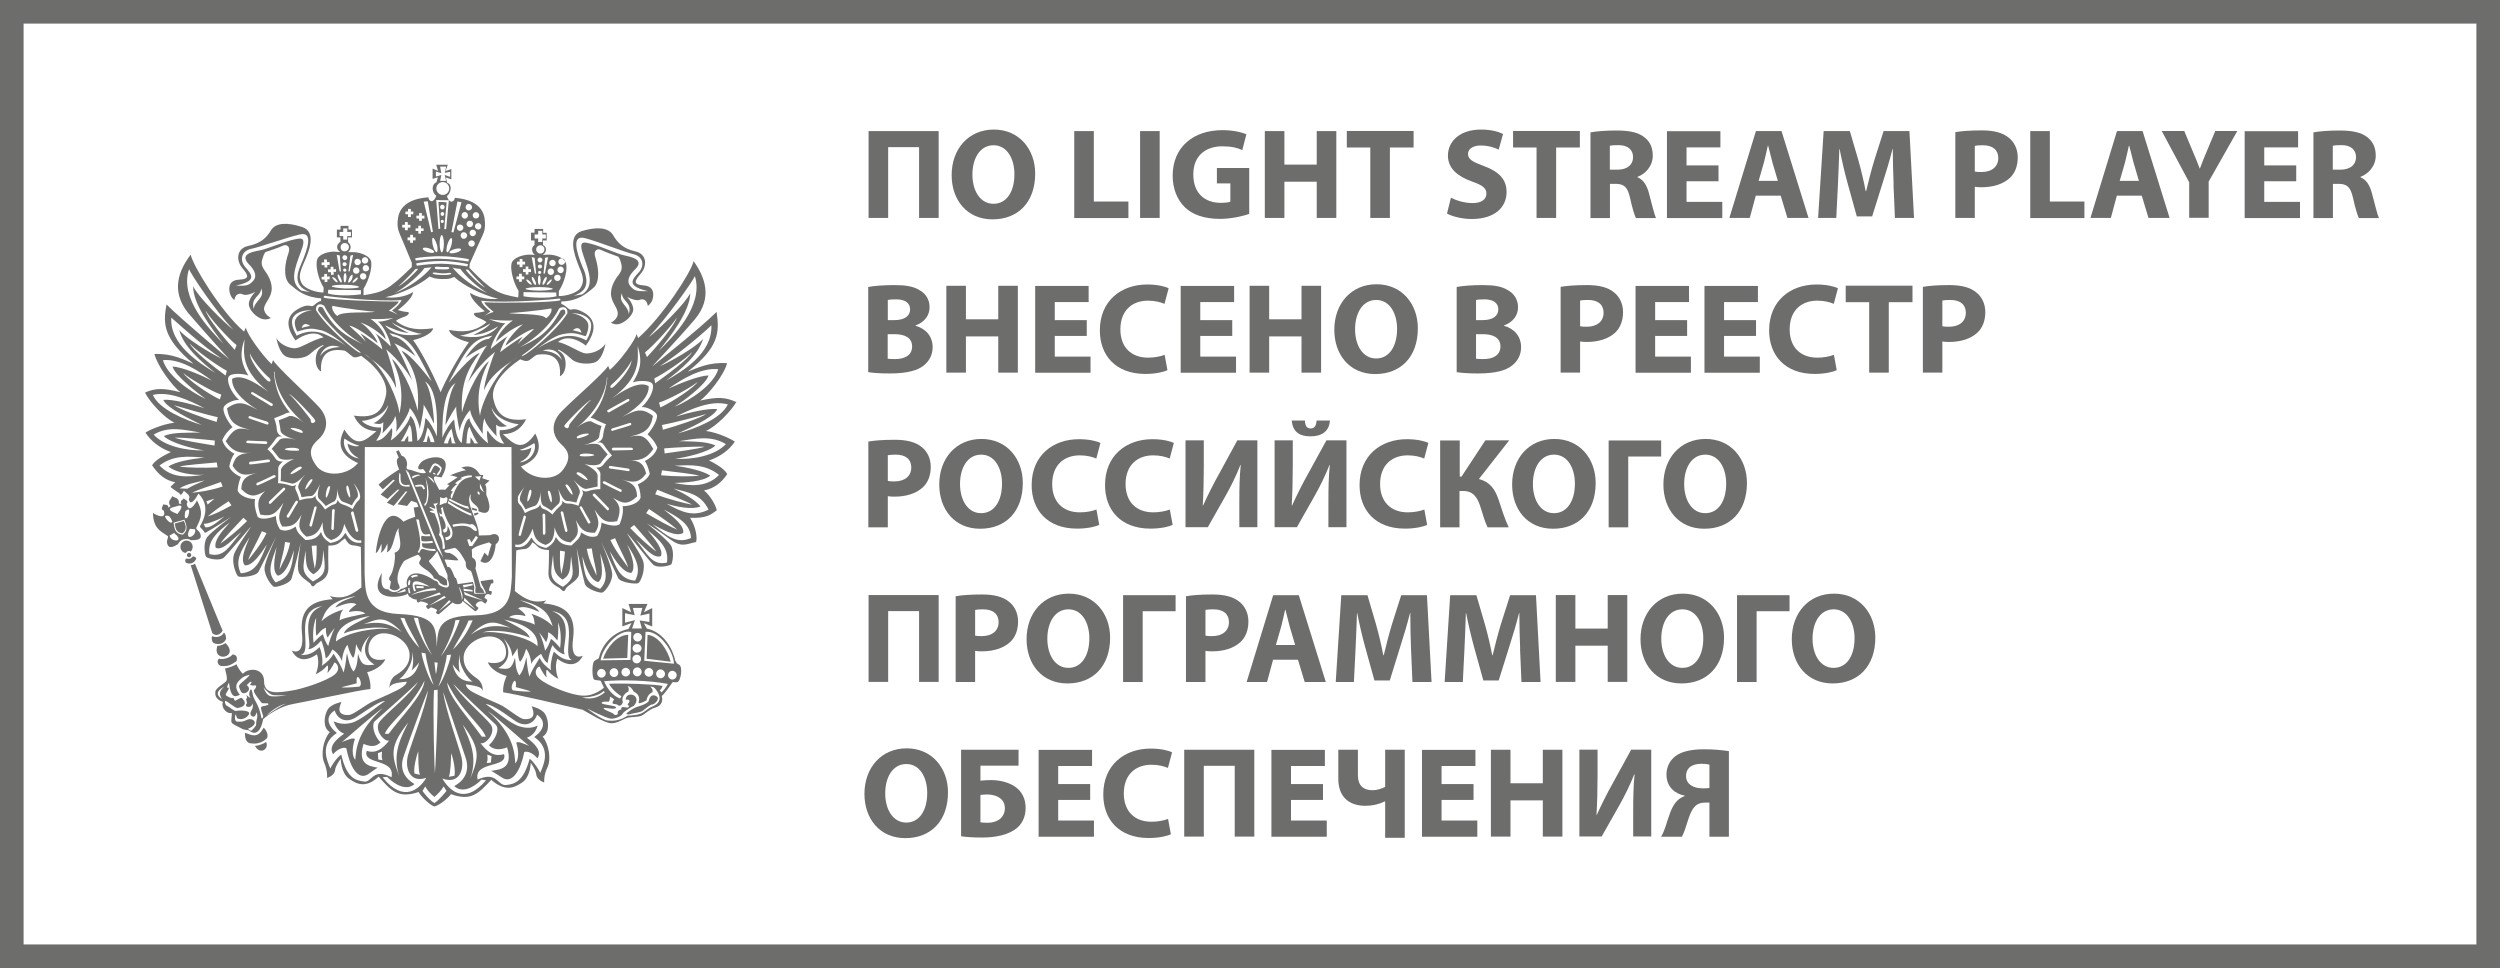 <?xml version="1.0" encoding="UTF-8"?> <svg xmlns="http://www.w3.org/2000/svg" id="_Слой_1" data-name="Слой 1" viewBox="0 0 211.87 82.04"><defs><style> .cls-1 { fill: none; stroke: #6d6d6c; stroke-miterlimit: 10; stroke-width: 2px; } .cls-2 { fill: #6d6d6c; } </style></defs><g><path class="cls-2" d="m18.86,53.44l-2.34-5.68c-.11.12-.26.13-.36.13l1.83,5.77c.33.31.71.1.88-.22Z"></path><path class="cls-2" d="m20.77,62.1c-.03.34.04.9.54.9.57.1,1.05-.19,1.27-.39.22-.2.03-.71-.23-.94-.51.91-.94.67-1.59.43Z"></path><path class="cls-2" d="m19.16,54.16c0-.16-.03-.43-.18-.55-.24.44-.75.42-1.01.3-.06.13-.03.51.15.59.3.14.81.15,1.04-.35Z"></path><path class="cls-2" d="m55.64,59.01c-.32-.19-.56-.07-.67.42-.14.17-.37.29-.89.45-.51.15-.76.41-1,.58,0,0,.08.15.29.07.19-.08.93-.14,1.12-.31.19-.15.48-.39.71-.51.27.05.78-.52.44-.69Z"></path><path class="cls-2" d="m18.42,54.73c-.47,1.48,1.92,1.02.7-.23-.17.12-.55.26-.7.23Z"></path><path class="cls-2" d="m18.58,55.82c-.23.12-.16.52.14.62.58.04.78-.03,1.34-.42.05-.35,0-.51-.35-.56-.15.27-.87.48-1.13.36Z"></path><path class="cls-2" d="m21.61,63.21c.39.79,1.23.3.94-.34-.2.18-.71.34-.94.34Z"></path><path class="cls-2" d="m54.88,53.81l-.08,2.02,2.04.25c-.24-.97-1.03-2.2-1.97-2.28Z"></path><path class="cls-2" d="m51.1,55.82l2.06-.06.08-1.96c-.94,0-1.81,1.07-2.13,2.02Z"></path><path class="cls-2" d="m31.85,46.85c.19.03.47-.77.47-.77,0,0,.08.49-.06.77.31-.11.57-.79.57-.79,0,0,.06.49-.06.75.64-.2.62-1.78,1.06-2.07-.27.24.59,1.84-.39,2.1.12.36-.1,1.61-.36,1.95-.24.35,0,.41.03.47.05.04-.08.44-.08.6.51.41.85-.02.85-.06s-.07-.27-.15-.4c-.21-.84.39-1.66.48-1.81.09-.14,1.06-.52,1.16-.57.09-.05.28.18.3.3.02.15-.19.23-.14.43.02.2.72.63.73.63,0,0,.42.35.46.51.04.15.15.17.24.18.08.03.29.19.3.31.33.29.62.24.64.21,0,0-.03-.38-.03-.4-.06-.17-.39-.35-.66-.47-.1-.19-.62-.84-.76-1-.16-.15-.08-.25.03-.32.08-.06.46-.51.57-.71l.85,1.98c.04.08.04.3.02.39.54,1.25-.77.55-.77.43,0-.11-.12-.28-.28-.27-2.09-1.39-2.59-.13-2.35.48-.14.07-.41.21-.54.21-.52.51-.98.16-1.08.03-.62.03-.61-.64-.54-1.39-1.39,2.51,1.71,2.15,2.24,1.74-.08.06.06.29.16.3.13.13.38.23.58.23-.05.06-.02.19.09.25l.22-.1c.13,0,.61.12.64.25l-.19.13s.03.19.19.27l.24-.15s.49.13.52.27l-.11.15c.03.07.1.17.25.17l1.16-1c.35.27.87.14.84-.14l1.07.88c.09,0,.24-.12.29-.28l-.23-.2c-.03-.21.32-.41.52-.36l.27.19c.05,0,.17-.15.19-.31l-.24-.17c.04-.22.12-.3.29-.33l.26.08s.08-.18.08-.3l-.24-.06c-.05-.12.09-.4.18-.62,0,0,.16.03.17-.04.03-.06.03-.2-.06-.3l-1.01.15c0,.1.13.4.18.44.03.06.25.44.28.6l-.96.03c-.09-.03-.06-.4-.03-.55l-.12-.45-1.29.18s-.13-.62-.2-.53c-.07.1-.35-1.12-.66-.9l-.26-.64c.14-.05.89.09,1.17.06-.06-.22-.42-.5-.73-.63-.57.02-.44-.22-.42-.23-.02,0,.52-.12.84-.2.33.08.82.96.95,1.24-.06.57.24.62.4.7.15.09.43,1.43.43,1.42,0,.02-.07.29,0,.46h.75s-.13-.34-.32-.49l-.45-1.6c.13-.44,0-.77-.18-.85-.18-.08-.07-.24-.13-.73.31-.32,1.05-.48,1.48-.62,0,0,.19.18.2.18-.02,0-.23.65-.3.99l-.3-.3-.35.73c.83.54,1.24-.62,1.3-1.44.55-.36.24-1.12-.46-.77,0,0-.63.03-.97.03.03-1.18-1.27-2.87-.66-3.52-.28.89.75.88.62,1.46.94.43.92-.24.94-.36.02-.11-.12-.74-.24-.95-.1-.2.08-.62-.13-.95l.38-.33-.62-.2.09-.27-.28-.02c-.62-1.09-1.59-.6-1.59-.6,0,0,.23.07.4.22-.24-.04-1.35.42-1.35.42,0,0,.33.05.64.17l-.89.59.2.08-.36.39s-.24-.05-.51,0c-.27-.54-.67-1.09-.31-1.14l.51.09c1.29-2.29-1.32-1.8-1.76-1.25-.46.56-.12.64.19.53l.25.3c-.3.24-1.18-.24-1.43-.24-.24,0-.24-.19-.18-.38.04-.2-.06-.72-.46-.8l-.24-.47-.22.12.22.51c-.21.08-.22.47.04,1,0,0-1.23.75-1.75,1.3l.36.39.89-.82.13.06-1.2,1.2.58.38.85-.79h.16l-1.06,1.1.58.27,1.02-1.23.13.02-.83,1.08.81.14.35-.44.48.17.13.35-.4.05.13.79s-.6.17-1,.41c-1.57-1.74-2.26,1.55-2.35,2.67Zm1.75,3.38c.27-.06.57-.23.73-.32l.06.19c-.1.04-.4.14-.79.14Zm5.71.68l.05-.26.94.99-.99-.73Zm1.74.02l-1.65-.51-.08-.26,1.74.78Zm-1.74-.85l-.03-.19.76.11.03.13-.77-.05Zm.73-.61l.02.13-.77.19-.06-.21.81-.11Zm-.92,1.36c.08-.18-.11-.7-.24-1.1.16.12.48.98.24,1.1Zm-3.99-1.23s.03.29.12.48l-.16.03c-.48-1.27.56-.85,1.33-.4-1.48-.3-1.29-.11-1.29-.11Zm.77.11v.14s-.37-.03-.6,0l-.02-.19c.15,0,.58.02.62.03Zm-.53-.99l.03.13c-.15,0-.43.07-.46.13l-.12-.13c.1-.08.28-.16.55-.13Zm-.7,1.57c-.05-.03-.08-.31-.08-.46h.11c0,.15.08.41.08.41l-.11.05Zm.06-.73l-.13.04c-.06-.17.03-.4.08-.46l.1.09-.05.33Zm.08.88c.57-.33,1.64-.63,2.07-.58l.11.16c-.12,0-1.2.06-2.18.42Zm.65.46l1.78-.69.13.16-1.91.53Zm.82.49l1.36-.89.15.13-1.51.75Zm1.92-.4l-1.05.85.92-.98.13.13Zm2.42-9.06s-.1-.02-.13-.1c-.03-.08-.03-.15,0-.18.05,0,.12.03.15.12.03.07.03.14-.02.16Zm.45-.19c-.57-.34-.34-.53-.41-.78.35.62.13.46.41.78Zm-.3-1.39l-.14.38-.38-.34.52-.04Zm-.75,5.93h-.25s-.18-.55-.18-.55l.22-.03.14.28.39-.57.17.15-.49.72Zm.2-1.72c.1.03.26.4.17.43-.11.03-.19,0-.4-.19-.2-.18-.64-.35-1.59-.15l-.05-.19c.42-.08.97-.18,1.48,0,.09-.08.33-.05.39.1Zm-2.01-2.96c.05-.1.28-.43.54-.57l-.18-.06c.05-.1.42-.34.61-.4l-.17-.03c.18-.17.66-.29.98-.24v.13c-1.01.08-1.35.84-1.7,1.84l-.09-.11c-.03-.13.03-.33.19-.5l-.18-.06Zm-.09.67c.39.19,1.19.64,1.55.64l.09.2c-.26.03-1.24-.45-1.75-.73l.1-.12Zm-.15.19c.77.51,1.7,1.01,1.96,1.05l.05.19c-.21,0-1.22-.51-2.03-1.05l.03-.19Zm-.65-.34c.12.12.33.13.42.04.09-.08.2.06.19.12-.03.08-.03.4-.19.36-.15,0-.51.23-.48.15.03-.07.04-.69.06-.67Zm.06.93l.14-.08c.04.32.26,1,.63,1.59.38.61.2,1.17-.35,1.23l-.08-.24c.3-.07.71-.12.22-.99,0,.35-.04.62-.34.56l-.07-.23c.26-.03.4-.33-.06-1.12-.12-.03-.11,0-.17,0l-.08-.35c.16.21.34.38.15-.37Zm-.34.27c.05.17.44,1.62.4,1.97.17.13.26.83.27,1.2l-.2.03c.03-.62-.14-1.01-.32-1.2.24-.34-.12-1.19-.36-1.81-.71-.19-.33-.24-.03-.24-.62-.35-.45-.39-.07-.2.37.21-.02-.4-.02-.4,0,.02.3.03.41-.09-.08.21-.17.28-.17.28,0,0,.08.32.08.46Zm-.27-3.13c-.06-.03-.09-.09-.07-.1,0-.03.07-.03.13,0,.07.03.09.09.08.12,0,.03-.08,0-.13-.03Zm.63-.6c.11.09-.12.6-.26.68-.06.03-.16.03-.1-.09.04-.12.3-.35.25-.46-.06-.11-.34-.31-.43-.26-.13.03-.3.49-.36.57-.07.07-.14-.02-.16-.02.28-.6.4-1.09,1.06-.42Zm-.57,1.43c-.08-.19-.45-.48-.61-.66.28.1.5.18.61.66Zm-.78-.56c.42,1.07.3,2.18-.06,2.44l-.03-.2c.33-.06.27-1.66.09-2.24Zm-.04.98l-.14.03c-.13-.36-.22-.23-.65-.21l-.03-.15c.52-.05.71-.13.83.33Zm-.52-1.22l.16.08c-.2-.03-.5.15-.7.24l-.03-.15c.15-.11.49-.18.57-.17Zm-1.64-.13l.09.08c0,.63-.03,1.04.75.91l.04.16c-1.01.06-.96-.38-.89-1.16Zm.49-.33l.3.3,2.94,7.22-.51-.78-2.72-6.74Zm1.16,4.26c.2,1.2.31,1.39.9,1.23l.08.19s-.52.03-.68-.03c-.15-.05-.11.31-.08.4.03.12.57.08.92.03l.06.15c-.07.05-.74.08-.87.05-.12-.03-.06.19-.02.3.06.1.51.19,1.06.19l.06.15c-.15.06-.74-.03-.97-.13-.23-.07-.31,0-.44.32l-.12-.09c.43-.55.12-1.66-.13-2.77l.23.03Z"></path><path class="cls-2" d="m40.41,43.13c-.08,0-.3-.06-.46-.12l.08.2c.13.03.32.08.4.08l-.03-.17Z"></path><path class="cls-2" d="m40.57,43.5l-.11-.07s-.21.09-.3.08l.05.19c.15-.03.29-.12.35-.2Z"></path><path class="cls-2" d="m15.84,47.04c0,.09.09.19.19.19.09,0,.18-.1.18-.19s-.08-.19-.18-.19c-.1,0-.19.09-.19.19Z"></path><path class="cls-2" d="m16.63,47.37c0-.13-.14-.21-.28-.22-.22.28-.46.22-.55.18-.13.08-.13.2-.05.36.23.09.6.18.88-.32Z"></path><path class="cls-2" d="m15.59,44.14l-.78.23c.07.48.16.78.66.83.38-.31.3-.62.12-1.05Z"></path><path class="cls-2" d="m16.21,45.78c.4,0,.88-.03.8-.42-.07-.39-.38-.42-.38-.62.35-.73.67-1.23.06-2.33-.13.28-.68,1.15-.87.3.24-.32-.25-.35-.24-.51.03.15-.42.19-.2.5l-.22-.02c.06-.55-.44-.47-.56-.65-.03.24-.48.43-.15.87l-.19.12c.02-.37-.4-.17-.46-.31.11.13-.3.41.08.57.25.82-.67.36-.92.19.04,1.27.58,1.52,1.26,1.96.09.16-.17.35-.02.73.13.37.57.16.89-.05.05-.15.24-.35.47-.4.25-.08.51-.02.62.08Zm-.13-.96c.18-.02.3.06.44.02.21.5-.78,1.08-.55.24.06-.07.08-.21.11-.26Zm-.39-1.43c.03-.13.21-.22.32-.21.08.18-.09.94-.34.7-.03-.12,0-.46.02-.49Zm-.84-.45c.23-.08.94-.35.19.62-1.16-.43-.44-.56-.19-.62Zm-.87.81c.08-.08.3-.06.39.03.02,0,.2.3.23.42-.1.32-.62-.28-.62-.46Zm.4,1.61c.13,0,.22-.14.38-.19.04.03.13.16.21.19.57.65-.58.54-.59,0Zm.32-1.06l.93-.26c.21.53.31.89-.13,1.27-.62-.06-.71-.42-.79-1Z"></path><path class="cls-2" d="m62.36,34.06c-.85-.39-1.52-.45-3.03-.11.67-.48,2.02-2.13,2.29-3.17-1.52-.11-2.5.4-3.34.72,2.61-2.04,2.72-3.28,2.45-5.07-1.34,1.36-5.48,4.63-5.46,4.63-.03,0,2.08-2.19,3.62-4,1.54-1.84.84-3.6-.11-4.93-.19.93-2.69,4.78-4.7,6.52l-.13-.35c-.07.49-1.45,2.37-2.27,3.05l-.14-.34c-.42.67-2.93,2.81-3.98,3.89-1.04,1.09-.64,2.15-.03,2.72.65.57.93,1.18.19,2.18-.71,1.03-2.68.89-3.58-.27,1.86-.73,1.66-1.89,1.23-2.79-1.11,1.6-1.79.93-2.75.06,1.01-.03,1.59-.53,1.97-1.27-1.9.24-2.49-.51-2.77-1.67-.3-1.15.89-2.49,2.27-3.41.03,0,.35.18.57.14.24,0,.52-.37.84-.52,1.38-.22,2.08.38,1.95,1.82.5-.25.58-1.08.4-1.59-.18-.5-.62-.57-.57-.65.07-.08.63.3,1.13.76.47.48,1.59.48,2.06.28.46-.23.72-.92.85-1.59-.33.6-1.19.89-1.7.85-.49-.05-1.46-.78-2.33-.97.73-.62,1.73-.19,2.36.31,1.32-1.8.34-2.57-.35-2.9-.68-.35-.88-.08-1.03-.17-.15-.07-.35-.35-.7-.46v-.21c1.37-.03,2.07-.61,2.7-1.14.65-.52.42-1.89.19-2.57-.23-.7.24-.79.47-.66.22.13,1.46.57,1.46.57,0,0,.12.09.24.52.12.43.05.66-.13.93-.19.26-.68.84-.72,1.59-.04.78.52,1.18.57,1.7.07.55-.57.85-.57.85,0,0,.22.18.57.14.37-.03,1.06-.47,1.28-1.05.2-.56-.49-1.27-.49-1.27,0,0,.45.25.79.27.35.05.32-.13.63-.04.3.09.34.54.34.54,0,0,.29-.2.4-.55.1-.35.2-1.12-.74-1.19-.97-.08-.77-.4-.25-1.01.54-.62.55-1.65-.48-1.88-1.02-.23-1.5-.73-1.87-1.37-.39-.66-1.37-.73-2.65-.35-1.25.39-.62,2.07-.23,3.04.41.95.4,1.27.14,1.74-.25.46-1.24.74-1.86.73v-.42c.51-.78.78-1.93.59-2.4-.16-.46-.98-.7-1.46-.69-.51.02-.5.02-.5.02.34-.19.4-.65.03-.84v-.38h.31v-.65h-.3v-.33h-.73v.32h-.3v.66h.3v.38c-.31.2-.25.64.03.84,0,0,0,0-.48-.02-.49,0-1.31.23-1.48.69-.16.46.1,1.61.58,2.39l-.03.55c-1.74-.32-2.23-.54-4.14-2.51l.03-.35c1.15-2.64,1.26-2.56,1.29-3.22.02-.67,0-2.15-2.56-2.37,0,.3-.4.62-.67-.13.4-.31.45-1.05.03-1.13l-.11-.46.46.16v-.87l-.49.16.19-.53h-.98l.15.52-.46-.19v.87l.45-.13-.13.43c-.41.13-.43.84,0,1.13-.29.75-.67.42-.67.13-2.54.18-2.62,1.63-2.62,2.29.03.67.13.59,1.21,3.26v.36c-1.96,1.91-2.34,2.12-4.09,2.39v-.55c.48-.75.78-1.91.62-2.38-.15-.45-.98-.72-1.47-.72-.49,0-.48,0-.48,0,.27-.19.35-.57.02-.85v-.4h.33v-.66h-.3v-.32h-.67v.32h-.31v.66h.3v.37c-.4.25-.35.68,0,.87,0,0-.04,0-.47-.03-.51-.03-1.32.19-1.49.63-.18.47.05,1.63.54,2.42l-.02.41c-.62,0-1.59-.31-1.84-.78-.24-.46-.24-.78.19-1.75.43-.94,1.1-2.61-.15-3.02-1.24-.41-2.24-.38-2.64.27-.39.65-.87,1.11-1.92,1.33-1.02.21-1.05,1.22-.53,1.86.52.62.7.95-.25,1-.96.04-.89.82-.78,1.17.1.37.37.57.37.57,0,0,.04-.45.37-.53.32-.08.27.1.63.08.35-.02.78-.26.78-.26,0,0-.73.69-.51,1.27.19.57.87,1.04,1.24,1.06.36.05.58-.12.58-.12,0,0-.62-.31-.57-.85.1-.51.66-.9.65-1.69-.03-.77-.51-1.33-.68-1.6-.17-.28-.24-.51-.09-.93.13-.44.25-.51.25-.51,0,0,1.24-.41,1.47-.54.23-.12.7-.03.46.66-.26.7-.51,2.04.12,2.61.62.52,1.29,1.11,2.65,1.19v.22c-.35.08-.54.36-.7.43-.15.08-.34-.19-1.02.13-.7.34-1.7,1.05-.45,2.79.68-.49,1.67-.89,2.38-.26-.86.17-1.85.87-2.36.92-.5.04-1.35-.3-1.65-.89.12.59.37,1.36.82,1.59.46.23,1.56.25,2.06-.23.5-.46,1.06-.78,1.13-.73.05.08-.39.15-.56.65-.2.49-.13,1.34.35,1.58-.1-1.43.61-2.02,2.01-1.76.3.15.59.53.82.56.22.03.54-.13.57-.13,1.35.97,2.4,2.31,2.07,3.48-.3,1.16-.8,1.87-2.69,1.59.35.76.91,1.27,1.91,1.32-.97.83-1.68,1.49-2.72-.14-.46.91-.67,2.05,1.16,2.84-.93,1.13-2.91,1.21-3.58.16-.71-1.01-.42-1.6.23-2.17.63-.56,1.05-1.62.05-2.73-1.02-1.1-3.47-3.3-3.9-3.98l-.12.34c-.79-.73-2.15-2.63-2.18-3.11l-.16.35c-1.96-1.69-4.34-5.6-4.52-6.52-.98,1.29-1.72,3.04-.24,4.91,1.48,1.73,3.53,3.99,3.53,3.97,0,.02-4.03-3.35-5.34-4.66-.32,1.68-.24,2.91,2.29,5.03-.82-.35-1.8-.89-3.31-.83.26,1.05,1.54,2.74,2.2,3.24-1.48-.38-2.15-.35-3,.03.36.75,1.62,2.15,2.5,2.55-1.05.12-2.3.69-2.46.85.45.69,1.19,1.3,2.15,1.64-1.11.52-1.43.87-1.59,1.12.51.77,1.11,1.28,1.96,1.44-.13.11-.25.24-.4.38.16.22.78.5.82.65.03.13.26-.14.32-.34-.02.12.65.39.41.73.12.7.63-.09.82-.46,1.26,1.26.09,2.74.12,2.8,0,.05.32.31.43.54.67-.35,2.24-1.38,2.24-1.38,0,0-1.68,1.24-2.07,1.75-.36.57-.16,1.55-.08,1.64.08.14,1.16.42,1.54.05.41-.4,2.28-2.64,2.25-2.58,0,.08-1.02,1.44-1.37,2.2-.34.75.15,1.89.31,2,.24.11,1.52,0,1.72-.4.19-.39,1.53-3.01,1.51-3.01.02,0-.94,2-1,2.67-.05.67.62,1.59.81,1.62.21.05,1.37-.26,1.49-.73.15-.46.78-3.01.77-3.01,0,0-.32,1.75-.22,2.28.03.6.87,1,1.05,1.21.14.34.28.22.46,0,.16-.18,1.09-.33,1.05-1.38-.03-1.05,0-1.86,0-1.86,0,0,.63.03.94-.25.3-.27.48-.37.47-.37,0,0,.25.57.63.59.38.03.71.14.71.14l.05,3.43c-.85.65-1.54,1.06-2.68.73l.24.27c-1.73.13-2.81.76-2.6,2.88.23,2.07-.84,1.48-.87,1.47.03,0,.54,1.42,2.14.32.24.62.03,1.45-.12,1.69.44-.18.82-.52.96-.71.12-.16.13.31.05.54-.05.23.51-.59.56-.78.08-.19.7.43.06.97-.66.55-2.8,1.25-3.69,1.37-1.15.19-2.3.35-2.3-.78s-1.27-1.21-1.8-.65c-.32-.3-.55-.82-.55-.82,0,.09-.9.41-.95.35-.04.08.26.89.1,1.08-.16.23-1,.62-.93.99-.06.57.55.75.64.78-.19.54.39,1.07.76.94-.04,1.02-.28.73.88,1.35.21.12.5.06.61.16.11.11.86.64,1.16-.98.44-.4,1.46-1.1,2.54-1.29,1.21-.21,5.57-1.18,6.55-1.27.06-.73-.28-1.42-.28-1.42,0,0,1.14-.24,1.55-1.1-.7.15-1.4.03-1.44-.78-.03-.82.58-1.51,1.47-1.41,1.05.08,2.08.95,2.02,1.91-.04.94-.74,1.36-1.26,1.69-.49.37-.44,1.11-.46,1.1.02,0-.04-.25.35-.41.4-.16,1.13-.19,1.13-.2,0,.02,0,.23-.4.48-.4.3-1.8.88-2.38,1.15-.7.29-1.75,1.21-2.14,1.19-.39.03-.74-.08-.78-.4-.03-.3.17-.7.17-.7,0,0-.88.16-1.17.64-.3.5-.45,1.54.18,1.91-.57.66-.78,1.93-.47,2.61.3.69.24,1.29.24,1.28,0,0,.63-.2.67-.65.04-.41.5-.98.48-.98.02,0,0,1.2.72,1.7.7.5,1.44.79,2.5-.18,1.02,1.16,1.66,1.89,3.38,1.3.24.4.94,1.1,1.34,1.23.39-.09,1.14-.67,1.41-1.05,1.7.63,2.34-.06,3.41-1.21,1.16,1,1.9.71,2.61.23.71-.46.74-1.67.74-1.67,0,0,.42.56.47.99.03.45.67.68.67.67,0,0-.06-.6.27-1.27.33-.67.14-1.95-.4-2.62.63-.34.51-1.4.21-1.9-.29-.49-1.15-.66-1.15-.67,0,0,.19.39.15.7-.04.33-.4.42-.78.39-.39,0-1.43-.96-2.12-1.26-.67-.29-2.06-.88-2.45-1.16-.4-.3-.37-.52-.37-.52,0,0,.72.07,1.12.23.39.18.31.41.33.41-.02,0,.06-.72-.44-1.09-.51-.37-1.17-.81-1.2-1.75-.05-.95,1.03-1.8,2.06-1.86,1-.06,1.59.62,1.53,1.44-.05.8-.86.91-1.54.75.37.87,1.6,1.15,1.6,1.15,0,0-.35.68-.3,1.39.98.13,5.34,1.15,6.74,1.48.55.31,1.84,1.11,2.39,1.14.53.03,1.03-.35,1.43-.47.39-.08.82-.04,1.14-.16.3-.1.61-.53,1.23-.71.59-.18.6-.69.51-.97.26-.19.78-.98.89-1.13.08-.13.08,0,.4-.03.33-.04.52-1.32.18-1.49-.37-.19-.11-.14-.31-.3-.21-.97-.94-2.45-2.42-2.76l-.26-.46.71.28v-1.56l-.7.35.3-.7h-1.6l.21.7-.74-.35v1.56l.78-.29-.26.5c-1.48.31-2.29,1.49-2.51,2.46,0,.07-.19.1-.39.26-.21.19-.2,1.49,0,1.57.19.1.51.03.56.14.06.14.26.55.26.55,0,0-.78.71-1.76.67-.97,0-3.1-.86-3.73-1.45-.66-.56,0-1.16.07-.97.05.19.58,1.04.56.81-.06-.24-.05-.7.08-.54.12.17.49.54.93.73-.14-.23-.35-1.08-.1-1.7,1.59,1.16,2.16-.25,2.16-.27,0,.02-1.11.59-.82-1.48.27-2.1-.79-2.79-2.52-2.95l.24-.25c-1.14.3-1.84-.14-2.66-.79l.12-3.45s.35-.1.73-.11c.39-.03.64-.58.64-.58,0,0,.18.1.47.39.3.28.92.27.93.27,0,0,.02.82-.04,1.85-.07,1.06.85,1.23,1.01,1.43.19.21.32.32.46,0,.13-.3.99-.65,1.1-1.16.09-.54-.19-2.29-.18-2.3,0,0,.55,2.57.69,3.04.13.46,1.27.8,1.48.75.19-.03.89-.9.84-1.59-.04-.67-.94-2.71-.92-2.71-.02,0,1.24,2.67,1.43,3.07.19.38,1.46.53,1.7.43.19-.09.69-1.21.37-1.99-.33-.75-1.3-2.15-1.32-2.23,0-.08,1.8,2.23,2.18,2.62.39.39,1.46.11,1.57,0,.08-.09.3-1.06-.05-1.63-.39-.55-2.03-1.84-2.03-1.84,0,0,.77.46,1.88,1.28,1.06.82,1.42.48,2.3.3.11-.34,0-1.26-.51-2.05,1.37.05,1.72-.24,2.26-.63-.03-.29-.46-1.18-1.08-1.69.84-.16,1.47-.64,1.97-1.38-.15-.27-.46-.62-1.54-1.16.96-.33,1.71-.89,2.18-1.59-.16-.15-1.4-.78-2.45-.91.89-.38,2.2-1.75,2.6-2.49Zm-9.07-7.44c-.03-.73-.95-.97-.58-1.77,0,.71.89.75.58,1.77Zm-3.85-3.82c-.65-1.56-.99-2.9.13-2.62,1.11.29,3.28,1.16,4.11,1.36.83.19.98.98.44,1.56-.52.57-1.1,1.13.78,1.57-.35,0-.94.07-1.25-.19-.3-.26-.78-.71.16-1.64.96-.91-.56-1.1-.95-1.21-.43-.08-1.89-.73-2.63-.93-.73-.19-1.29-.44-.76,1.04.51,1.47.88,2.51-.11,3.2l-.74.13c.7-.28,1.48-.67.84-2.26Zm-27.93,3.39c-.3-1.01.62-1.05.62-1.75.37.82-.58,1.04-.62,1.75Zm4-1.58c-.96-.73-.57-1.77-.03-3.22.57-1.45,0-1.21-.74-1.05-.74.19-2.21.78-2.64.86-.41.1-1.93.25-1.01,1.19.93.95.45,1.38.12,1.64-.3.25-.88.18-1.22.17,1.88-.4,1.32-.95.81-1.55-.52-.59-.35-1.39.48-1.56.83-.17,3.01-.97,4.13-1.22,1.12-.26.74,1.07.07,2.61-.69,1.55.08,1.99.78,2.28l-.74-.14Zm3.69,12.56c.25.19.84.51,1.25.6-.23.14-.73-.02-1-.17.12.71.52.99.97,1.25-1.01-.11-1.44-1.17-1.22-1.68Zm.26,3.98c.11.03.32,1.11.17,1s-.44-1-.17-1Zm-1.49.07c.08.04-.26,1.1-.34.94-.08-.16.08-1.09.34-.94Zm-1.48-.57c.04.08-.61.98-.62.79,0-.19.43-1.01.62-.79Zm.11-5.2c.06.13.24.24,0,.37-.27.15-.27-.2-.27-.25,0-.06-1.37-1.81-1.84-2.18.35.1,2,1.91,2.11,2.07Zm-3.15.89c0-.35-.22-.92-.22-.89,0,0,.78-.3.87-.35.06-.05.3-.14.46-.15-.83-.96-1.26-2.08-1.35-3.42l.05-.04c.05,1.57,1.18,3.29,2.51,4.34-.36-.28-.99-.7-1.3-.55-.3.15-.87.34-.85.34,0-.03.13.58.16.89.03.33.78.62,1.27.75-.46-.12-1.23-.23-1.4.07-.22.25-.62.7-.62.7-.03-.03.35.44.57.72.18.3.94.22,1.33.14-.5.21-1.13.63-1.12.97,0,.33,0,.91-.03.9,0,0,.58.12.92.21.31.11.86-.43,1.16-.75-.3.35-.68.91-.57,1.16.12.24.28.76.27.76-.03,0,.51-.1.79-.1.31,0,.58-.64.77-1-.14.4-.3,1.05-.07,1.25.22.19.57.6.57.6-.03,0,.42-.27.71-.4.24-.15.26-.83.24-1.06.04.35.19,1.01.49,1.09.25.08.76.3.76.31,0,0,.24-.46.46-.67.18-.24-.1-.85-.3-1.19.03,0,.47.62.51.89.08.28.02.46-.17.62-.2.18-.45.68-.43.67,0-.02-.44-.27-.7-.35-.24-.07-.48-.15-.56-.45-.07.25-.12.37-.4.42-.26.08-.69.43-.68.41,0,0-.29-.42-.48-.58-.19-.19-.35-.3-.33-.62-.14.23-.3.26-.59.26s-.78.17-.78.17c.03,0-.12-.51-.24-.74-.11-.24-.17-.35-.03-.58-.3.16-.37.1-.69,0-.3-.11-.87-.15-.85-.14.02,0,.03-.68.02-1.09-.02-.37.08-.45.39-.74-.3,0-.51-.05-.69-.36-.18-.3-.63-.71-.62-.7,0,.03.4-.42.6-.71.19-.3.3-.41.64-.35-.28-.15-.42-.31-.45-.67Zm2.13,3.3c.03.1-1.04.72-.96.5.08-.19.89-.83.96-.5Zm-1.43-1.59c.16-.13,1.3-.17,1.19.11-.02.1-1.37.02-1.19-.11Zm.49-1.77c.19-.08,1.17.15,1,.4-.07.08-1.16-.34-1-.4Zm5.49,8.69c-.03-.16-.38-1.45-.38-1.45-.03-.17.2-.26.23-.07.04.19.35,1.33.38,1.48.03.18-.19.19-.23.03Zm-1.76-1.68c-.03.19-.07,1.37-.08,1.52,0,.16-.23.12-.21-.03.02-.15.06-1.5.06-1.5,0-.17.25-.19.24.02Zm-1.55-.21c-.04.18-.34,1.31-.38,1.47-.05.15-.24.08-.21-.08.05-.15.4-1.45.4-1.45.04-.16.27-.13.19.07Zm-1.6-.46c-.1.12-.62,1.07-.72,1.2-.08.13-.26,0-.19-.13.11-.14.73-1.19.73-1.19.08-.14.3-.03.18.12Zm-2.7-4.99c-.21-.02-1.37-.05-1.54-.08-.17,0-.13-.21.03-.21.17.02,1.51.06,1.51.06.16,0,.19.24,0,.23Zm-1.38-2.17c-.17-.04-.06-.24.08-.19.15.07,1.44.47,1.44.47.15.06.13.3-.07.23-.19-.08-1.32-.44-1.46-.51Zm1.58,3.48c.17-.02.24.22.03.23-.19.03-1.37.19-1.53.19-.15,0-.15-.22,0-.23.18,0,1.49-.19,1.49-.19Zm-.91,1.97c.17-.04,1.36-.63,1.36-.63.15-.07.3.13.1.19-.18.09-1.23.6-1.4.65-.13.08-.22-.13-.06-.21Zm1,1.59c.12-.12,1.16-1.12,1.16-1.12.09-.13.3.02.16.15-.15.12-1.09,1.04-1.16,1.13-.11.13-.26-.05-.15-.16Zm.26-8.3c.12.08.02.28-.14.19-.14-.11-1.46-.88-1.6-.99-.13-.07,0-.24.14-.14.12.08,1.59.94,1.59.94Zm-.25-2.17c.22.23.07.4-.14.25-.21-.15-1.46-1.47-1.5-2.33.25.63,1.21,1.75,1.64,2.07Zm-6.8-9.24c.12.4,2.24,3.58,3.77,5.17-.79-.61-3.07-2.87-3.42-3.71-.03,1.51,1.59,3.62,2.56,4.88-1.19-1.23-3.76-3.86-2.9-6.34Zm1.42,3.54c.25.51,1.93,2.39,2.61,2.92l-.16.4c-.78-.84-2.34-2.74-2.45-3.31Zm.93,12.86l.07.42c-1.16.06-2.6.03-3.23-.07.57-.15,2.1-.24,3.16-.35Zm-.19-1.43c-1.14-.19-2.81-.45-3.39-.67.61-.02,2.36.13,3.42.25l-.03.41Zm.18-2c-1.1-.32-3.12-1.06-3.62-1.42.5.14,2.85.84,3.71,1.02l-.09.4Zm-3.85-8.85c.23.19,2.49,2.29,4.27,3.48-.84-.37-3.07-1.74-3.59-2.42.34,1.38,1.89,2.72,3.07,3.64-1.4-.85-3.91-2.44-3.74-4.71Zm4.71,4.52l-.1.4c-.91-.67-2.86-2.18-3.02-2.71.31.43,2.35,1.91,3.12,2.3Zm-.46,2.02l-.13.4c-1.02-.48-2.82-1.75-3.09-2.23.4.38,2.38,1.56,3.21,1.82Zm-4.95-2.93c1.48-.13,3.04.92,4.16,1.74-.98-.5-2.6-1.18-3.35-1.19.23.77,2.07,2.2,2.81,2.74-1.36-.63-3.26-1.99-3.62-3.29Zm-.86,2.95c1.43-.35,3.15.49,4.37,1.12-1.06-.33-2.74-.79-3.48-.7.31.73,2.45,1.71,3.27,2.13-1.44-.43-3.62-1.32-4.16-2.56Zm.07,3.37c1.26-.78,2.63-.4,3.98-.18-1.09.02-2.45-.04-3.11.3.55.58,2.51,1.08,3.39,1.21-1.48.04-3.37-.35-4.26-1.34Zm.5,2.61c1.17-.89,2.4-.78,3.79-.67-1.09.12-2.41.34-3.03.75.59.54,2.12.78,3.03.7-1.54.25-2.8.27-3.79-.78Zm2.33,1.97l-.63-.03c.58-.37,1.31-.49,2.14-.68-.44.22-.87.34-1.51.72Zm.43.34c.54-.29,1.43-.53,2.44-.91l.15.38c-1.08.36-1.94.46-2.59.53Zm1.9.5l-.58.5-.11-.28.69-.22Zm-.78,2.43l-.14-.3c.24.03.96-.19,1.76-.62-.93.76-1.29.98-1.63.91Zm.19-.91c.46-.39.89-.73,1.79-1.3l.24.35c-1.01.56-1.43.74-2.02.94Zm.16,3.18c-.16-1.13.63-1.86,1.73-2.68-.74.81-1.39,1.6-1.19,2.15.63.27,1.45-.78,2.16-1.33-1.03,1.21-1.44,2.18-2.7,1.86Zm.93-.89c.32-.51,1.21-1.39,1.95-2.19l.31.28c-.82.82-1.75,1.56-2.26,1.91Zm1.73,2.52c-.51-1.04-.02-1.9.74-3.04-.44,1-.78,1.92-.4,2.36.67.07,1.38-1.03,1.87-1.77-.59,1.45-.93,2.35-2.21,2.45Zm1.79-3.57l.39.16c-.51,1.04-1.17,1.8-1.56,2.29.17-.58.74-1.48,1.17-2.45Zm1.16,4.34c-.77-.86-.38-1.71.08-3-.19,1.08-.38,2.08.11,2.43.67-.13,1.1-1.32,1.37-2.17-.19,1.57-.35,2.34-1.57,2.74Zm.34-1.1c.03-.59.33-1.26.46-2.33l.43.07c-.23,1.13-.66,1.67-.89,2.26Zm2.81,1.01c-1.1-.8-.77-1.27-.62-2.61.06,1.07,0,1.57.67,2.01.88-.52.75-1.18.84-2.07.15,1.59.38,2.03-.89,2.68Zm-.09-3.01l.42-.03c0,1.15-.03,1.35-.16,1.96-.11-.58-.19-.86-.26-1.92Zm4.21-.26c-.62.04-.96-.13-1.36-.85-.31.51-.55.73-1.27.87-.61-.35-.7-.68-.79-.94-.24.41-.53.67-1.32.69-.34-.35-.78-.65-.81-1.14-.46.28-.89.45-1.35.24-.25-.4-.33-.71-.35-1.14-.59.23-1.25.33-1.54.08-.23-.61-.3-1.09-.22-1.51-.82-.03-1.39-.4-1.48-.74.03-.43.17-.94.28-1.13-.73-.34-.93-.71-.99-.89.09-.42.24-.89.45-1.08-.45-.24-.9-.63-1.04-1.16.23-.52.57-.87.87-1.1-.51-.59-.89-1.4-.74-1.7.13-.33.97-.67,1.3-.59-.78-.72-1.1-1.71-.87-2.01.24-.33,1.37-.22,1.65-.07-.52-.9-.82-1.68-.32-3.08-.08,1.16-.33,2.62,2.03,4.45-.67-.43-2.16-1.61-3.08-1.1-.08.73.62,1.71,2.16,2.64-1.01-.52-1.55-.89-2.6-.14.19,1.16.67,1.52,1.95,1.82-.89-.14-1.26-.31-2.06.97.58.91,1.21,1.06,2.18.97-.95.08-1.34.21-1.6,1.11.59.92,1.13.82,2.02.61-.96.28-1.24.58-1.28,1.37.79.8,1.25.59,2.02.17-.51.51-.78.88-.41,1.99,1,.19,1.32-.07,1.97-1-.34.82-.57,1.29-.11,2.01,1,.06,1.25-.34,1.64-1.01-.24.78-.39,1.21.4,1.87.73-.06,1.11-.41,1.38-1.23,0,1.08.32,1.32.73,1.52.77-.24.95-.67,1.11-1.37.38,1.02.92,1.51,1.44,1.39v.2Zm-11.83,13.24c-.67-.46-.22-.82.2-1.04-.53.47-.37.69-.2,1.04Zm3.49,1.37c.04.15,0,.24-.12.29-.26-1.41-.66-1.44-.77-2.15-.12-.73-.29,0-.27,0-.02,0-.03.23.12.4.03.02-.22-.08-.36-.25-.04,0,.15.25-.04.35,0,.03.08.18.08.35-.2.23,0,.32.17.31.19,0,.26-.15.3-.29.07.17.04.4-.12.65-.19.38.15.5.24.46.1-.03.19-.15.19-.35.14.14.11.46.03.65-.03.2-.03.25-.03.4-.03.15-.42.51-.42.51,0,0-.14-.06-.28-.17,1.06-.43.44-.98-.04-.78-.49.24-.53.16-.82.17-.27.03-.27-.37-.19-.62.08.08.09.3.16.34.51.24,1-.24,1-.42,0-.29-.93-.26-1.07-.21-.15.08-.6-.34-.75-.4-.15-.04-.26-.22-.23-.46.27.06.71.53,1.05.62,1.1-.19.44-.83.34-.87-.11,0-.4.2-.5.24-.11.07-.13-.27-.22-.23-.11.07-.37-.08-.55-.19-.18-.08.14-.4.19-.59.06-.15-.12-.08-.12-.08-.03,0,.03-.28.15-.43.16,1.44.59,1.17.92,1.02-.6-.74-.21-1.11.24-1.47.17-.12.55-.22.57-.22.05,0-.04.14-.49.52-.48.4-.43.4-.3.74.12.39.41.35.61.19.21-.16.19-.42-.07-.59.17-.04.23-.3.39-.27.12.04-.09.23-.09.23,0,0,.09.13.37.08.28-.03.11.24-.03.4-.13.15.52.9.62,1.05.1.16.58-.03.6.13.02.15-.5.14-.6.24-.1.1.1.58.14.73Zm.29.05c.52-.59,1.46-1.04,1.67-1.01-.2,0-1.26.67-1.67,1.01Zm.76-1.64c-.45,0-.7.03-1.01-.76,0,0,.36.43.64.59.28.15,1.32.05,1.32.05,0,0-.51.12-.95.12Zm32.1.8c-.34.12-.47.22-.85.5-.36.29-1.05.32-1.41.33-.65.46-1.31.46-1.71.41-.41-.03-1.7-.97-1.67-1,.03.03,1.52.78,1.93.84.37.06.94-.22,1.03-.39.06-.18.68-.57.96-.69.76-.88-.62-1.35-.7-.53.64-.05.16.41.16.4,0,.02.19.13.09.24-.09.12-.51-.1-.59.04-.09.15.08.14-.08.17-.17.03-.29.19-.24.3.04.12-.22.24-.34.08-.12-.15-.86-.34-.86-.49,0-.13.94.17,1.05-.05.14-.19-1.22-.24-1.22-.4s.47-.11.58-.11c.08,0,.13-.24.13-.43.03,0,.35.23.35.23,0,0-.16.2-.13.31,0,.13.25.04.43.16.14.14.34.07.44-.24-.16-.39.16-.76.46-.89.06-.15.06-.34-.07-.46.25.03.37.19.53.46.6.29.46.76.41.91-.04.19.45-.03.67-.17.05-.27.18-.54.51-.69.05-.19-.03-.33-.19-.47.35,0,.42.16.62.46.41.7,0,1.03-.32,1.17Zm1.91-2.61c0,.21-.17.38-.37.38s-.36-.17-.36-.38c0-.19.17-.36.36-.36s.37.17.37.36Zm-2.64-3.66c1.11-.15,2.37,1.59,2.41,2.7l-2.52-.25.11-2.45Zm1.65,3.56c0,.21-.18.37-.38.37s-.37-.16-.37-.37.18-.38.37-.38.38.18.38.38Zm-1-.13c0,.2-.17.37-.36.37s-.38-.17-.38-.37.18-.37.38-.37.36.17.36.37Zm-2.39-4.21v-.8l.82.17-.15-.62h.8l-.17.65.77-.17v.71l-.83-.13.19.68h-.83l.24-.7-.84.21Zm1,2.72c.2,0,.36.16.36.36s-.16.37-.36.37-.37-.16-.37-.37.17-.36.37-.36Zm-.36-.54c0-.2.17-.37.37-.37.22,0,.39.17.39.37s-.17.36-.39.36c-.2,0-.37-.17-.37-.36Zm.4,1.61c.2,0,.37.17.37.38s-.17.38-.37.38-.37-.18-.37-.38.16-.38.37-.38Zm.03-2.19c-.2,0-.37-.17-.37-.37s.17-.36.37-.36.37.17.37.36-.17.37-.37.37Zm2.56,3.59c-.13.3-.43.62-.54.73l-.14-.19c.19-.15.22-.37.23-.37-.73-.14-3.13-.24-4.53-.18.12.28.48.7,1.05,1.06l-.12.19c-.67-.24-1.15-.94-1.35-1.47,1.47-.13,3.74-.08,5.41.23Zm-4.93-.95c0-.21.17-.38.37-.38s.36.17.36.38-.17.37-.36.37-.37-.17-.37-.37Zm1-.04c0-.21.17-.37.36-.37s.37.16.37.37c0,.19-.17.36-.37.36s-.36-.17-.36-.36Zm.83-3.41l-.07,2.37-2.53.03c.14-1.1,1.57-2.67,2.6-2.4Zm-2.53,3.87c-.19,0-.36-.17-.36-.37s.17-.37.36-.37.37.16.37.37-.17.37-.37.37Zm.19,1.14l.11.09c-.44.39-1.08.68-1.93.46.61-.03,1.34-.12,1.82-.55Zm-7.2-22.63c-.28.33-1.14.56-1.6.51-.05.3-.02.62.37,1.15-.4,0-.92-.36-1.4-1.1-.12.09-.03.75.04,1.06-.39-.21-1.53-1.52-1.59-2.12-.5.31-.59,1.57-.65,2.1-.47-.34-.59-1.43-.64-1.98-.28.19-.8,1-1,1.54-.05-2.66.37-4.21,1.13-4.64-.44.5-.78,2.17-.87,3.54,0,.11.35-.74.93-1.56-.06.23.06,1.05.28,2.09,0-.26.31-1.16.89-1.78.05.62.74,1.56,1.07,2.03-.03-.11-.03-.97.15-1.33.04.5.68,1.15,1.05,1.55-.08-.1-.04-.57-.08-1,.33.25.6.18.93.11-.43-.19-1.24-.93-1.3-1.56.37,1.01,1.89,1.41,2.29,1.39Zm-3.42,1.64h-.34c-.03-.13-.32-.51-.32-.51,0,0-.02.27-.02.51h-.33c.03-.28.03-1.21.27-1.41.08.28.56,1.31.73,1.41Zm-1.9,0h-.35c-.02-.14-.09-.58-.09-.58,0,0-.23.35-.22.58h-.35c.04-.28.41-1.04.64-1.24.08.28.19,1.13.36,1.24Zm4.75-6.99c-1.37,1.05-2.57,3.47-2.71,4.65-.4-2.07.24-3.64.76-4.63-.63.42-1.82,2.49-2.29,4.35-.12-2.53.5-3.69,1.51-5.05-.82.28-2.24,2.08-2.64,2.53,1.72-3.29,2.11-3.71,3.71-3.99l-.3.27c-1.05.06-1.99,1.64-1.99,1.64-.02.02.59-.53,1.84-1.08-.41.47-1.32,2.33-1.66,3.24.12-.37,1.17-1.79,2.33-2.69-.22.46-.93,2.57-.93,3.26.3-.73.85-1.5,2.37-2.5.17-.13.35-.24.52-.33-.19.11-.36.22-.52.33Zm-1.15-2.95c-.81,1-2.12,1.05-3.26.81.78-.07,2.24-.81,2.58-1.04-.24.38-1.08.82-1.45.97.73,0,1.56-.38,2.13-.74Zm1.57,1.64c.12-.24.44-.67.49-.75-.36.19-1.64,1.08-1.91,1.32.06-.32.46-1.18.64-1.36-.4.24-1.2.85-1.43,1.08.02-.5.84-1.87,1.23-2.17-.54,0-1.39-.35-1.41-.36.4.11,1.53.15,2.05.12-.52.32-1.29,1.16-1.44,1.82.76-.73,1.82-1.39,2.29-1.48-.51.34-1.41,1.42-1.48,1.8.39-.28,1.83-1.36,2.43-1.42-.4.4-1.36,1.18-1.46,1.38Zm-.7-2.75c.19.02,2.77-.22,3.6-.39.15.19-.19.74-.44.83-.28-.45-2.76-.3-3.16-.45Zm4.52,4c-.37-.57-.89-.74-1.64-.82.74-.25,1.37.02,1.64.82Zm2.01-2.03c.25-.54.3-.98.11-1.26-.17-.26-.63-.62-1.32-.68.63-.06,1.61.22,1.67.96.03.67-.41,1.33-.42,1.33-.03-.02-1.15-.74-2.51-.15-.96.4-1.46.73-1.68.89-.09.07-.14.11-.14.11,0,0,.04-.04.14-.11.38-.3,1.45-1.12,2.12-1.25.82-.17,1.05-.15,2.04.16Zm-1.1-.52c.33-.25.63-.26.74.22-.16-.08-.46-.14-.74-.22Zm-.44-1.44c-1.05,1.66-3.33,3.4-3.69,3.57-.35.18-.13.03-.13-.02,1.99-1.36,3.57-3.42,3.63-3.53.03-.4-.21-.37-.39-.25-1.05,2-2.14,2.5-3.46,3.12,2.32-1.32,3.2-2.99,3.31-3.27.3-.24.77-.16.72.38Zm-.85-2.72c-.16,0-.29-.13-.29-.28,0-.16.13-.26.29-.26.14,0,.27.1.27.26,0,.15-.13.28-.27.28Zm-.1,1.29c-.66.19-2.12.13-2.78,0v-.35l2.77.03.02.32Zm.45-3.21c.16,0,.29.12.29.28,0,.15-.13.27-.29.27-.15,0-.28-.12-.28-.27,0-.16.13-.28.28-.28Zm-.09.69c.16,0,.27.13.27.29,0,.14-.11.27-.27.27-.14,0-.27-.13-.27-.27,0-.16.13-.29.27-.29Zm-.67-.57c.14,0,.26.13.26.27,0,.16-.12.27-.26.27-.17,0-.29-.11-.29-.27,0-.14.12-.27.29-.27Zm-.15.73c.15,0,.26.13.26.28s-.11.28-.26.28c-.16,0-.28-.13-.28-.28s.12-.28.28-.28Zm-.19,1.1c.1-.12.23-.19.26-.16.03.04-.03.16-.16.29-.1.12-.23.19-.26.16-.04-.04.03-.18.16-.29Zm-.25,0c-.08.19-.19.31-.24.29-.06-.03-.03-.2.05-.38.08-.19.19-.31.26-.29.03.03.03.19-.07.38Zm-.05-2l.25-.06-.27,1.39h-.12s.14-1.33.14-1.33Zm-.89-1.64v-.34h.3v-.31h.35v.31h.3v.34h-.3v.3h-.35v-.3h-.3Zm.13.93c0-.19.16-.35.36-.35s.34.16.34.35-.14.35-.34.35-.36-.17-.36-.35Zm.3,2.08c-.08,0-.14-.06-.14-.13,0-.08.06-.13.14-.13.07,0,.13.05.13.13,0,.07-.06.13-.13.13Zm.08.51c0,.23-.04.41-.11.41-.08,0-.12-.19-.12-.41s.04-.4.12-.4c.07,0,.11.18.11.4Zm-.06-.98c-.1,0-.17-.06-.17-.16s.07-.17.17-.17c.09,0,.18.07.18.17s-.08.16-.18.16Zm0-.51c-.11,0-.2-.1-.2-.21s.09-.2.2-.2.21.09.21.2-.1.21-.21.21Zm-.05,2.09c.63,0,1.14.08,1.14.15s-.51.15-1.14.15-1.17-.08-1.17-.15.51-.15,1.17-.15Zm-.65-.19s-.16-.04-.29-.16c-.12-.13-.19-.24-.16-.29.06-.03.18.04.29.16.13.11.19.24.16.29Zm.03-.67c.06-.03.17.1.24.29.1.18.13.35.07.38-.07.03-.18-.1-.25-.29-.08-.19-.11-.35-.06-.38Zm.22-1.62l.13,1.34h-.11s-.27-1.4-.27-1.4l.24.06Zm-.76.74h.23v.22h.22v.25h-.22v.21h-.23v-.21h-.22v-.25h.22v-.22Zm-.73-.41h.22v-.23h.24v.23h.22v.24h-.22v.22h-.24v-.22h-.22v-.24Zm.17,1.7v-.21h-.22v-.24h.22v-.23h.24v.23h.2v.24h-.2v.21h-.24Zm3.37,1.43c.13-.03.13.05.13.15h-.05c-.62.18-4.86.24-6.4.16.03.21.67.7.8.82-.25.05-.65.25-.81.35.06-.04.32-.24.54-.39-.36-.26-.73-.65-.78-.91,2.17.23,6.44-.14,6.57-.18Zm-5.88-.4h-.04s-.06-.04-.1-.06c-1.15-.47-2.36-1.37-2.99-2.18.18.08.44.11.66.12.4.56,1.41,1.53,2.33,2.07.05.02.09.04.14.06Zm-4.55-1.81c.17.03.3.06.57.07.19,0,.34,0,.51-.04.19-.03.31.04.19.11-.12.05-.35.08-.75.07-.4-.02-.62-.04-.74-.1-.13-.08.02-.14.22-.1Zm-.08-.41c0-.13.28-.08.6-.06.35,0,.63-.03.63.08,0,.13-.21.13-.63.12-.4,0-.6,0-.6-.13Zm.6-.34c-.67,0-1.56.08-2.12.17l-.07-.18c.25-.1,1.43-.23,2.19-.22.78,0,1.96.19,2.22.27l-.07.19c-.57-.09-1.45-.22-2.16-.23Zm0-.63c.78,0,2.06.18,2.29.25l-.04.19c-.58-.08-1.59-.22-2.25-.22-.64-.04-1.64.08-2.22.14l-.04-.19c.25-.07,1.53-.2,2.26-.17Zm-1.61-.67c.03-.08.25-.09.53,0,.26.09.46.23.42.31-.02.1-.25.1-.52.02-.25-.08-.47-.22-.43-.32Zm1.65-3.08c.08,0,.16.08.16.16,0,.1-.08.17-.16.17-.09,0-.15-.07-.15-.17,0-.08.06-.16.15-.16Zm-.19-.42c0-.11.08-.2.19-.2s.19.09.19.2c0,.12-.08.2-.19.2s-.19-.08-.19-.2Zm.32,1.21c0,.08-.07.14-.14.14s-.13-.07-.13-.14c0-.06.05-.13.13-.13s.14.08.14.13Zm-.18,1.16c.08,0,.18.34.18.73s-.09.74-.18.74c-.09,0-.18-.34-.18-.74s.08-.73.18-.73Zm1.54-.35c-.15,0-.26-.13-.26-.27,0-.16.11-.27.26-.27.16,0,.29.11.29.27,0,.14-.13.27-.29.27Zm.32.11c.16,0,.29.12.29.27,0,.16-.13.29-.29.29-.15,0-.26-.13-.26-.29,0-.15.11-.27.26-.27Zm-.22,1.45c.03.09-.17.22-.45.29-.28.08-.51.07-.54-.03-.03-.08.18-.2.45-.28.28-.08.51-.07.54.03Zm2.02,3.23c-.41-.18-1.37-1.11-1.63-1.49.07-.04.19-.03.22,0,.31.4,1.21,1.33,1.41,1.48Zm-1.12-3.45c-.16,0-.29-.13-.29-.27,0-.15.13-.27.29-.27.14,0,.26.12.26.27,0,.14-.12.27-.26.27Zm.08-.89c-.16,0-.26-.13-.26-.29,0-.14.1-.26.26-.26.15,0,.28.12.28.26,0,.16-.13.29-.28.29Zm.73-.83c0,.14-.1.26-.26.26-.15,0-.28-.12-.28-.26,0-.16.13-.28.28-.28.16,0,.26.12.26.28Zm-.46-1.21c.17,0,.28.12.28.27s-.11.27-.28.27c-.14,0-.27-.12-.27-.27s.13-.27.27-.27Zm-.24,1c0,.15-.12.27-.26.27-.17,0-.29-.12-.29-.27,0-.16.12-.27.29-.27.14,0,.26.11.26.27Zm-.37-1.7c.16,0,.29.13.29.28,0,.16-.13.27-.29.27-.14,0-.26-.11-.26-.27,0-.15.12-.28.26-.28Zm-.33.69c.15,0,.27.13.27.28,0,.16-.12.28-.27.28-.14,0-.27-.12-.27-.28,0-.15.13-.28.27-.28Zm-.62-.89l.34.06-.68,2.56-.17-.03.51-2.6Zm-.51,3.1c.08.03.08.33-.02.65-.1.32-.24.57-.35.55-.08-.03-.07-.32.02-.64.1-.32.25-.59.35-.56Zm-1.32-5.21v-.43l.46.14-.1-.56h.51l-.11.53.45-.09v.43l-.46-.16.12.5h-.51l.11-.5-.46.13Zm.04,1c0-.29.25-.54.55-.54s.54.25.54.54c0,.31-.24.55-.54.55s-.55-.24-.55-.55Zm.53,1h.53l-.23,2.45h-.16s.2-2.27.2-2.27l-.35-.03h-.34l.15,2.26-.15.03-.19-2.46.53.02Zm-.48,3.74c.07.33.09.63-.03.66-.09.02-.23-.24-.32-.58-.07-.3-.07-.6,0-.64.1,0,.24.25.34.57Zm-.78-3.66l.44,2.6-.15.03-.63-2.59.35-.03Zm-.96,1.23h.23v-.22h.23v.22h.22v.24h-.22v.2h-.23v-.2h-.23v-.24Zm-.07,1.07h.23v-.22h.23v.22h.22v.23h-.22v.22h-.23v-.22h-.23v-.23Zm-.86-1.42h.22v-.22h.24v.22h.21v.23h-.21v.23h-.24v-.23h-.22v-.23Zm-.27,1.36v-.24h.23v-.23h.24v.23h.22v.24h-.22v.22h-.24v-.22h-.23Zm.91,1.08v.21h-.24v-.21h-.22v-.25h.22v-.22h.24v.22h.22v.25h-.22Zm.21,2.43s.15-.04.22,0c-.28.37-1.25,1.29-1.67,1.46.2-.15,1.12-1.06,1.45-1.46Zm.76-.08c.2-.03.36-.05.6-.07-.66.84-1.98,1.75-3.13,2.2.94-.49,2.22-1.65,2.53-2.13Zm.43.71c.39.16.48.19,1.01.22.58,0,.69,0,1.08-.18.74.7,2.31,1.5,3.74,1.86-.78.08-1.81-.11-2.38-.51-.03.58,1.24,1.56,1.24,1.56,0,0-.46.13-.74.13-.3,0-.17.21-.03.31.12.12.62.22.91.49-1.05.91-2.16.84-3.17.65.09.57,1.22.94,1.68,1.05-.42.53-1.64,2.48-2.4,4.23-.78-1.91-1.91-3.89-2.33-4.41.46-.11,1.59-.46,1.7-1.01-1.01.14-2.13.19-3.16-.62.3-.26.79-.34.94-.46.14-.09.29-.3-.02-.3-.29-.02-.74-.16-.76-.16.02,0,1.29-.94,1.29-1.53-.57.4-1.6.55-2.33.44,1.37-.3,2.95-1.07,3.73-1.75Zm-4,6.18c-.24-.23-1.49-1.16-1.86-1.36.07.08.38.51.49.78-.08-.23-1.05-1.05-1.43-1.43.6.07,2.02,1.17,2.4,1.48-.06-.4-.93-1.48-1.46-1.74.46.1,1.52.69,2.16,1.43-.1-.67-.78-1.41-1.29-1.74.51.04,1.54,0,1.93-.08,0,0-.76.33-1.3.31.4.27,1.09,1.59,1.06,2.1-.21-.25-.89-.85-1.29-1.12.19.17.57,1.05.59,1.36Zm-3.8-2.83c-.23-.11-.57-.67-.41-.86.84.2,3.39.51,3.58.5-.4.14-2.88-.08-3.17.36Zm4.01.77c.47.24,1.3.62,2.03.67-.4-.17-1.21-.62-1.43-.89.33.24,1.78.9,2.56.97-1.16.23-2.45.13-3.15-.75Zm-1.81-3.85c-.16,0-.29-.13-.29-.27-.02-.14.1-.28.26-.28.15,0,.26.1.28.25,0,.16-.11.29-.25.3Zm-1.53.44c.64,0,1.16.1,1.16.18,0,.09-.53.13-1.16.13-.63-.03-1.16-.11-1.16-.19s.52-.14,1.16-.12Zm-1.1-.67s.17.04.29.17c.1.12.19.24.14.28-.04.03-.16-.03-.27-.16-.12-.12-.19-.24-.16-.29Zm1.05-.44c-.07,0-.14-.07-.14-.15,0-.07.08-.12.14-.12.08,0,.14.06.14.14,0,.07-.06.13-.14.13Zm.14.51c-.02.22-.06.4-.14.4-.06,0-.1-.19-.1-.4,0-.22.07-.4.13-.4.07,0,.13.18.12.4Zm-.17-.98c-.08,0-.16-.08-.16-.17,0-.1.08-.18.18-.16.1,0,.17.07.17.16,0,.09-.08.17-.19.17Zm.03-.51c-.1,0-.2-.12-.2-.22,0-.12.1-.22.2-.2.13,0,.21.1.21.21s-.09.21-.21.21Zm.61,1.62c-.11.18-.23.3-.29.28-.06-.03-.03-.19.06-.38.09-.19.2-.3.27-.28.04.03.02.19-.04.38Zm.21.02c.12-.13.24-.2.28-.16.03.04-.03.16-.16.29-.12.11-.24.16-.28.13-.03-.03.03-.17.16-.26Zm.55.9v.35c-.7.12-2.15.15-2.8-.07l.03-.31,2.77.03Zm.43-1.59c-.15.02-.28-.09-.28-.25,0-.15.09-.29.25-.29.15,0,.27.12.29.26.02.15-.11.27-.26.28Zm-.1-1.21c.13,0,.27.11.29.26,0,.16-.11.28-.25.29-.16.03-.29-.1-.3-.26,0-.15.12-.28.27-.29Zm-.63.14c.14,0,.29.12.3.26,0,.15-.13.28-.28.28-.14.02-.26-.09-.27-.25-.02-.15.1-.28.25-.29Zm-.12.73c.15,0,.29.1.29.27.02.14-.11.27-.24.27-.16.02-.29-.1-.3-.25,0-.16.1-.27.25-.29Zm-.47-1l.23-.05-.3,1.39h-.1s.17-1.34.17-1.34Zm-.92-1.65v-.35h.31v-.3h.34v.3h.31v.35h-.31v.3h-.34v-.3h-.31Zm.09.94c0-.21.16-.36.35-.35.19,0,.36.16.35.35,0,.19-.17.35-.37.35s-.34-.16-.33-.35Zm.07,2.99c-.06.03-.16-.1-.24-.28-.1-.19-.1-.35-.05-.4.05-.03.16.13.23.31.09.19.12.35.06.36Zm-.14-2.29l.09,1.37-.11-.03-.24-1.39.25.05Zm-.78.96h.24s0,.22,0,.22l.22-.03v.24h-.21s.02.24.02.24l-.24.02v-.23s-.24,0-.24,0l-.02-.24h.23v-.23Zm-.56-.62h.24l.02.23.2-.02.03.24-.22.02.02.21h-.24s-.02-.21-.02-.21l-.23.02v-.24s.22,0,.22,0l-.02-.24Zm-.19,1.72l-.02-.24.23-.02v-.22s.24-.02.24-.02v.24l.22-.03v.25s-.19,0-.19,0v.22l-.24.02v-.22s-.24,0-.24,0Zm.3,1.36c.14.05,4.38.53,6.46.36-.07.24-.43.63-.81.89.19.11.39.27.49.35.03.02.05.04.07.05,0,0-.03-.02-.07-.05-.18-.11-.53-.28-.76-.33.14-.1.8-.57.84-.79-1.43.03-5.68-.13-6.29-.31h-.06c0-.11,0-.19.14-.17Zm-.44,5.11c.27-.78.94-1.05,1.68-.77-.75.06-1.28.19-1.68.77Zm2.21-.85c-.19-.15-.67-.5-1.69-.95-1.34-.65-2.46.05-2.5.08,0-.03-.44-.69-.4-1.25.07-.73,1.05-.97,1.69-.9-.68.04-1.15.4-1.33.64-.19.28-.17.62.08,1.15,1-.3,1.21-.3,2.02-.11.71.16,1.81,1.06,2.13,1.34.06.05.09.08.09.08,0,0-.04-.03-.09-.08Zm-3.05-1.71c-.28.06-.57.1-.72.19.1-.43.4-.42.72-.19Zm1.07-1.54c-.19-.12-.42-.15-.4.24.06.13,1.59,2.1,3.54,3.48,0,.06.23.22-.14.03-.34-.18-2.59-1.97-3.58-3.55-.03-.54.4-.6.71-.35.12.28.94,1.86,3.24,3.24-1.3-.66-2.39-1.18-3.37-3.09Zm4.1,4.34c-.18-.13-.37-.27-.58-.41.2.1.39.24.58.41,1.34.99,1.84,1.76,2.11,2.49.03-.69-.63-2.82-.84-3.3,1.06.88,2.02,2.2,2.22,2.69-.33-.98-1.15-2.75-1.53-3.21,1.24.58,1.8,1.12,1.8,1.12,0,0-.89-1.6-1.93-1.7l-.3-.28c1.6.35,1.97.78,3.6,4.1-.4-.46-1.74-2.3-2.56-2.6.97,1.39,1.56,2.56,1.37,5.09-.43-1.87-1.55-3.95-2.18-4.39.48,1,1.1,2.59.63,4.62-.1-1.14-1.12-3.51-2.39-4.63Zm.82,5.8c-.5.07-1.35-.19-1.62-.56.4.03,1.82-.33,2.24-1.34-.08.65-.8,1.38-1.24,1.54.33.08.59.15.83-.08-.04.43,0,.89-.12.99.39-.4,1.05-1.02,1.12-1.52.17.35.13,1.23.08,1.35.36-.46,1.06-1.41,1.16-2.02.56.62.84,1.53.84,1.78.23-1.03.37-1.85.33-2.07.55.84.88,1.7.89,1.58-.06-1.37-.34-3.04-.78-3.55.76.46,1.13,2,1.01,4.67-.19-.55-.67-1.37-.97-1.56-.04.52-.21,1.64-.67,1.95-.04-.53-.11-1.79-.62-2.13-.08.62-1.22,1.89-1.64,2.07.1-.29.19-.94.07-1.03-.51.73-.9,1.06-1.31,1.06.38-.53.45-.83.4-1.14Zm4.55,1.26l-.35-.02c0-.23-.19-.57-.19-.57,0,0-.11.42-.12.57h-.35c.19-.09.31-.94.42-1.23.21.21.56.97.58,1.26Zm-2.24-.56s-.3.35-.31.48h-.33c.16-.09.64-1.1.75-1.39.24.2.22,1.15.24,1.41h-.35c.03-.23,0-.5,0-.5Zm-3.66.97h12.42l.03,10.99c-.11,1.4.03,3.24-3.15,3.27-3.16.04-3.11,1.14-3.21,2.67-.1-1.66,0-2.64-3.19-2.78-3.05-.11-2.85-2.07-2.93-3.46l.02-10.69Zm8.29,23.53c1.53,2.07,1.37,2.77.64,4.56.66-1.92-.08-3.27-.64-4.56Zm-1.31-3.56c1.16,2.38,2.89,3.6,3.26,4.57h-.34c-1.02-1.47-2.86-3.39-2.93-4.57Zm-.77.32c.19-.35.67-1.97.73-2.66l.35-.04c0,.29-.62,2.2-1.08,2.7Zm.19-2.52c.35-.55,1.07-1.96,1.27-3.1l.35-.02c-.04.24-.81,2.18-1.62,3.11Zm-3.5,10.11c-.67-1.82-.82-2.53.78-4.55-.62,1.27-1.39,2.6-.78,4.55Zm-.89-3.58h-.33c.38-.95,2.18-2.14,3.37-4.5-.09,1.2-1.99,3.07-3.04,4.5Zm2.79-6.88l.34.07c.05.67.51,2.3.69,2.67-.47-.51-1.04-2.44-1.03-2.73Zm-.65-2.96l.35.03c.18,1.16.85,2.59,1.19,3.14-.79-.95-1.5-2.92-1.54-3.16Zm1.7,6.14l.31-.03c.04,2.03-.21,7.09-.23,7.08-.03-.03-.19-5.01-.08-7.05Zm.04-2.36l.27.03c-.03.44-.13.99-.15.97,0,0-.08-.57-.12-1Zm-6.71-5.6c-.35.18-1.41.4-1.68.96.9-.38,1.42-.48,1.78-.28-.55.42-.64.54-.62.66.59-.15,1.1-.09,1.38.13-.98.22-1.8.34-2.19.58.04-.4.09-.69.32-.93-1,.3-1.59.73-1.86,1.01.31-.83.57-1.68,2.87-2.14Zm-3.27,3.34c.3-.33.4-.53.78-.67,0,.3,0,.57.15.84.15-.28.56-.78.6-.82-.24.46-.51,1.3-.55,1.54-.2-.28-.35-.65-.45-1-.16.06-.61.5-.8.72-.05-.39-.09-1.47.23-2.13-.04.51-.07,1.34.03,1.53Zm3.62,4.32c-.34.04-1.32.12-1.52.05.32-.09,1.15-.28,1.3-.34-.04-.19-.04-.53.11-.53.2.19.35.67.11.82Zm1.32-1.87c-.97.14-1.15.02-1.43-.89-.06.19,0,.99-.38,1.48-.29-.3-.42-.89-.56-1.55-.07.23-.08.99-.3,1.64-.15-.51-.44-.94-.84-1.6-.21.4-.52.7-1,1.03.13-.28.02-1.14-.19-1.59-.47.44-.86.71-1.61.67,1.18-.23-.78-3.8,1.86-4.14-2.02.66-.81,3.15-1.19,3.64.22.03.69-.24,1.08-.73.14.3.29.81.39,1.52.14-.06.35-.32.56-.76.19.09.62.47.82,1,0-.48.23-1.15.46-1.39.09.3.2.75.47,1.1.14-.13.19-.52.26-1.16.05.11.15.4.44.73,0-.37.16-.89.75-1.48-.67.97-.59,1.94.4,2.5Zm-3.3-1.94c-.03-1.02.82-1.81,2.88-2.18-1.22.65-2,.92-2.22,1.48.97-.4,3.11-.68,3.9-.35-1.15-.19-3.68.26-4.56,1.04Zm2.34-1.48c1.21-.43,1.72-.85,3.24.67-.64-.43-1.46-1.04-3.24-.67Zm3.11-.54l.35.03c.29.83.94,1.82,1.27,2.52-.89-.88-1.37-1.97-1.61-2.55Zm-.12,5.2c.28-.07,1.32-1.32,1.11-2.32.19.51.06,1.52-.06,1.59.24-.14.67-.67.67-.71-.14.6-.51,1.49-1.72,1.44Zm-2.96,8.67c-.78-.08-1.48-.35-1.93-2.28-.36.23-.84.95-.92,1.19-.27-.64-.94-2.05.55-3.02-.81-.65-1-1.39-.18-1.91.14.55.84,1.29,1.97.47,1.17-.78,1.88-1.27,2.3-1.27-.74.49-2.07,1.67-2.88,1.86-.78.19-1.25-.05-1.48-.14.18.57.51.91.89,1.05-.74.51-1.33,1.12-.94,1.74.41-.48.92-.62,1.12-.51.28,1.47.93,2.74,1.81,2.23.76-.53.79-.57.89-.57-.64-.14-1.8-.18-1.24-2.03.7.32,1.13.19,1.44-.13-.51-.5-.78-1.4-.51-1.76.41-.37,3.59-3.15,3.7-3.39-.51.95-2.73,2.72-3.26,3.39-.52.67.38,1.76.81,1.61-.59.73-1.14,1.13-1.91.87-.39,1.22,2.45.62,2.1,2.24-1.62-.83-1.64.47-2.34.37Zm-1.88-3.35c.37-.24,2.77-2.43,3.48-2.87-2.26,2-2.27,3.64-2.34,4.38-.3-.31-.27-1.08-.03-1.76-.19-.12-.47.02-1.1.25Zm3.44,1.54l-.35-.05-.03-.54.35-.13c0,.22-.08.37.03.73Zm.03,1.45l.37-.03c.72.73,1.67,1.19,2.32.61-.74-.43-1.35-1.19-.9-2.41.41-1.22,2-5.47,2.05-5.53-.24,1.51-1.42,4.48-1.69,5.46-.3,1.02.08,2.45,1.54,1.95-.53.9-1.9,2.21-3.69-.03Zm3.15-.21l-.46-.1c-.11-.4.16-1.53.32-1.88,0,.46,0,1.65.14,1.98Zm1.23,2.4c-.44-.24-1.03-1.03-1.01-1.03l.23-.38c.15.31.51.7.78.89.27-.23.62-.59.78-.89l.24.38s-.61.78-1.03,1.03Zm.67-2.08c1.47.54,1.87-.81,1.62-1.81-.26-1.03-1.35-4.01-1.55-5.52.03.06,1.5,4.36,1.91,5.59.39,1.24-.23,1.97-.97,2.38.63.61,1.59.18,2.31-.55l.38.06c-1.85,2.18-3.17.78-3.7-.15Zm.55-.15c.15-.31.19-1.51.19-1.98.18.35.4,1.48.28,1.9l-.47.08Zm3.97-4.41c.38.35-.04,1.27-.57,1.73.3.35.84.47,1.54.19.54,1.86-.63,1.86-1.39,2,.09,0,.14.03.99.58.87.55,1.57-.73,1.85-2.18.22-.11.71.04,1.12.53.4-.61-.19-1.21-.9-1.75.4-.12.75-.46.92-1.02-.23.08-.67.31-1.47.08-.8-.19-2.2-1.41-2.94-1.91.41,0,1.23.5,2.36,1.33,1.12.84,1.84.12,2-.43.78.55.61,1.27-.24,1.89,1.47,1.01.78,2.4.5,3.05-.08-.26-.57-.98-.89-1.21-.51,1.9-1.24,2.15-1.99,2.23-.74.08-.78-1.22-2.42-.46-.34-1.61,2.6-.94,2.24-2.16-.87.26-1.42-.19-2-.93.43.16,1.37-.9.86-1.59-.51-.67-2.68-2.5-3.18-3.48.11.25,3.21,3.12,3.62,3.51Zm1.66,3.28c-.06-.74-.03-2.39-2.33-4.44.7.46,3.15,2.72,3.51,2.95-.62-.24-.91-.39-1.1-.27.23.67.23,1.48-.08,1.75Zm-2.36-.74l.35.12-.06.55-.35.04c.13-.35.05-.49.05-.71Zm-1.25-6.2c-1.22.04-1.58-.86-1.7-1.47,0,.03.41.57.65.73-.12-.07-.2-1.08-.03-1.58-.2.97.8,2.25,1.09,2.32Zm-1.69-2.68c.36-.7,1.03-1.67,1.34-2.49l.35-.02c-.25.59-.77,1.64-1.7,2.51Zm4.9-1.88c-1.89-.4-2.72.16-3.37.59,1.55-1.48,2.06-1.05,3.37-.59Zm-2.35.4c.78-.34,3.02,0,3.98.45-.19-.57-.96-.88-2.17-1.54,2.05.43,2.89,1.21,2.83,2.25-.85-.81-3.48-1.33-4.64-1.16Zm2.56,4.91c-.23-.15-.07-.63.12-.82.17.03.15.35.11.54.15.05.97.24,1.29.37-.2.05-1.19-.03-1.52-.09Zm5.08-2.57c-.76.03-1.13-.26-1.62-.71-.19.45-.34,1.32-.23,1.58-.47-.34-.77-.63-.97-1.06-.41.67-.7,1.1-.86,1.6-.22-.66-.22-1.42-.27-1.65-.16.67-.31,1.25-.6,1.54-.37-.51-.3-1.29-.37-1.48-.28.93-.46,1.02-1.42.86.99-.54,1.1-1.49.47-2.5.56.62.71,1.14.71,1.5.28-.32.39-.6.46-.69.04.62.08,1.02.23,1.15.29-.35.4-.81.5-1.09.23.26.45.93.42,1.28.22-.42.66-.77.85-.85.19.43.4.7.55.77.11-.72.27-1.21.41-1.51.37.51.84.78,1.05.77-.37-.5.94-2.95-1.09-3.66,2.65.4.6,3.91,1.77,4.18Zm-1.27-3.18c.32.69.24,1.75.18,2.15-.19-.23-.62-.7-.78-.76-.12.35-.27.71-.49,1-.03-.24-.27-1.07-.5-1.55.03.04.43.55.58.82.14-.27.19-.52.17-.84.37.18.49.37.78.69.08-.17.11-1.02.06-1.51Zm-2.77-.55c.02-.12-.06-.24-.61-.67.39-.19.88-.08,1.8.32-.28-.56-1.32-.83-1.66-1,2.28.52,2.5,1.37,2.79,2.21-.26-.3-.83-.74-1.82-1.06.22.24.26.55.3.93-.41-.24-1.21-.38-2.18-.63.29-.22.79-.26,1.38-.1Zm17.16-17.93c-.58,1.22-2.78,2.07-4.23,2.45.84-.39,3-1.32,3.34-2.05-.73-.12-2.45.3-3.51.62,1.25-.62,2.97-1.41,4.4-1.03Zm-3.02,8.49c-.64-.11-2.03-.47-3.13-.88l.17-.39c1,.42,2.45.96,2.96,1.27Zm-2.81-8.65c.85-.25,2.87-1.38,3.27-1.75-.28.47-2.12,1.68-3.15,2.16l-.12-.41Zm.25,5.74c1.07.15,2.58.28,3.17.46-.63.07-2.1.07-3.24-.04l.07-.42Zm0-3.84c.86-.15,3.26-.78,3.75-.93-.5.35-2.56,1.03-3.67,1.33l-.08-.4Zm.19,1.98c1.09-.09,2.85-.18,3.45-.14-.6.19-2.27.41-3.41.57l-.04-.42Zm4.58-6.7c-.39,1.3-2.31,2.59-3.7,3.18.77-.51,2.65-1.88,2.88-2.66-.75,0-2.38.65-3.39,1.11,1.14-.8,2.76-1.79,4.21-1.64Zm-.58-3.74c.11,2.39-2.46,3.91-3.86,4.71,1.21-.89,2.77-2.18,3.15-3.55-.54.67-2.8,1.97-3.66,2.31,1.82-1.16,4.13-3.19,4.37-3.47Zm-1.65,2.28c-.19.51-2.17,1.98-3.11,2.64l-.08-.41c.78-.37,2.85-1.78,3.19-2.23Zm.25-6.44c.79,2.49-1.86,5.17-3.1,6.38,1.02-1.24,2.7-3.42,2.71-4.94-.37.84-2.72,3.15-3.53,3.74,1.58-1.67,3.78-4.79,3.92-5.18Zm-1.53,3.51c-.11.55-1.73,2.53-2.53,3.35l-.17-.39c.71-.54,2.45-2.47,2.7-2.96Zm-5.53,5.68c.45-.34,1.43-1.42,1.7-2.05-.08.86-1.36,2.13-1.56,2.27-.22.15-.35,0-.14-.22Zm-.3,2.15s1.49-.84,1.62-.9c.14-.1.28.06.14.16-.14.08-1.49.83-1.64.93-.15.08-.26-.11-.13-.19Zm-.36,6.25c-.19-.06-.04-.27.11-.19,0,0,1.18.62,1.33.67.15.07.08.28-.07.2-.14-.05-1.19-.58-1.37-.68Zm.26,2.21c-.1-.1-1-1.03-1.16-1.17-.12-.13.08-.27.19-.15,0,0,1,1.04,1.12,1.16.1.13-.05.29-.15.17Zm.29-3.49c-.2-.02-.13-.25.03-.22,0,0,1.33.2,1.5.22.15.02.15.24,0,.22-.17-.03-1.33-.2-1.53-.22Zm.27-1.77s1.35,0,1.5,0c.17,0,.21.2.05.2-.17.02-1.36.02-1.55.03-.19.02-.17-.23,0-.23Zm-.03-1.44c-.18.08-.23-.16-.05-.2,0,0,1.28-.39,1.43-.45.15-.06.24.15.09.19-.15.07-1.29.4-1.48.46Zm-4-.24c-.26-.15-.08-.24.02-.38.08-.13,1.79-1.91,2.13-2-.46.35-1.87,2.07-1.87,2.13,0,.05-.03.4-.28.24Zm-.03,4.83c.19-.22.62.62.6.81-.03.18-.67-.73-.6-.81Zm-1.48.51c.24-.14.38.79.3.96-.08.16-.4-.91-.3-.96Zm-1.52-.1c.28-.02-.03.88-.19.99-.15.12.08-.99.19-.99Zm-.89-3.38c.41-.08,1-.41,1.24-.57.24.5-.23,1.56-1.24,1.64.45-.25.89-.52,1-1.25-.29.15-.78.3-1,.18Zm-.17,4.06c.07-.28.54-.87.56-.89-.2.34-.49.94-.32,1.19.19.24.43.7.43.68,0,0,.51-.21.78-.29.29-.08.46-.73.51-1.2-.03.35-.03,1.05.24,1.2.26.12.69.44.69.4-.03,0,.35-.37.56-.56.24-.19.11-.85-.02-1.28.17.37.44,1.02.73,1.02.3.02.84.14.82.14,0,0,.16-.52.27-.77.13-.25-.24-.81-.52-1.16.29.31.82.87,1.15.76.34-.08.93-.19.9-.19,0,.02-.02-.56,0-.9.03-.34-.59-.77-1.1-1,.4.1,1.17.19,1.37-.09.2-.3.59-.73.58-.73,0,0-.38-.44-.6-.71-.18-.28-.94-.2-1.39-.08.47-.14,1.24-.4,1.27-.71.03-.34.2-.93.2-.92,0,.03-.56-.19-.84-.36-.3-.15-.95.26-1.31.54,1.37-1.03,2.52-2.73,2.61-4.31l.03.08c-.12,1.32-.57,2.45-1.42,3.36.14.03.4.12.47.19.05.04.84.38.84.36,0-.03-.22.55-.24.89-.03.37-.17.51-.47.66.35-.05.45.08.64.38.19.29.58.74.58.72,0-.02-.45.39-.66.68-.19.29-.39.35-.68.35.3.29.39.36.35.76,0,.38,0,1.06,0,1.06.03,0-.55.02-.85.11-.3.09-.39.17-.7-.03.14.26.08.36-.04.61-.12.23-.26.73-.26.73.03,0-.47-.19-.78-.19-.28,0-.44-.03-.59-.26.04.33-.15.41-.33.6-.19.16-.52.59-.5.59,0,0-.41-.37-.67-.44-.27-.08-.34-.19-.38-.45-.09.3-.34.37-.58.45-.26.06-.71.3-.71.32,0,0-.22-.52-.41-.69-.18-.16-.24-.35-.17-.62Zm5.03-5.05c-.17-.24.82-.45.99-.37.19.08-.94.47-.99.37Zm1.45,1.41c.16.14-1.17.19-1.21.08-.09-.27,1.02-.19,1.21-.08Zm-.55,2.1c.08.22-.97-.43-.94-.52.08-.35.89.31.94.52Zm.03,3.68c-.08-.12-.59-1.1-.67-1.23-.11-.14.08-.25.16-.13,0,0,.59,1.08.7,1.24.08.12-.11.24-.19.12Zm-1.94.67c-.06-.15-.32-1.32-.36-1.48-.07-.2.18-.23.21-.07,0,0,.3,1.32.35,1.48.04.15-.16.24-.19.08Zm-1.67.17c.02.18-.21.22-.21.03,0-.15,0-1.33-.03-1.52,0-.2.23-.17.23,0,0,0,.02,1.36.02,1.49Zm-1.65-1.3s-.38,1.29-.41,1.46c-.02.15-.25.12-.2-.03,0-.15.35-1.29.41-1.49.02-.2.24-.09.2.06Zm3.14,5.88c-1.27-.69-1.02-1.11-.84-2.71.08.91-.05,1.54.81,2.09.7-.41.62-.9.72-2,.13,1.37.43,1.84-.69,2.61Zm-.25-3.07l.42.07c-.08,1.05-.19,1.34-.3,1.91-.11-.62-.14-.82-.12-1.98Zm3.41,3.24c-1.21-.42-1.35-1.21-1.52-2.77.26.85.67,2.06,1.35,2.19.48-.35.3-1.34.17-2.44.42,1.32.79,2.18,0,3.01Zm-1.14-3.4l.43-.03c.12,1.05.41,1.72.39,2.31-.2-.59-.62-1.15-.82-2.28Zm4.09,2.7c-1.27-.12-1.59-1.01-2.15-2.5.47.78,1.16,1.86,1.84,1.84.38-.44.08-1.37-.35-2.39.74,1.16,1.21,2.03.67,3.04Zm-.59-1.13c-.35-.51-1-1.27-1.5-2.31l.4-.16c.4.99.96,1.89,1.1,2.47Zm3.28-.4c-1.26.27-1.64-.72-2.62-1.94.67.57,1.46,1.64,2.12,1.39.22-.54-.44-1.36-1.13-2.2,1.08.86,1.83,1.59,1.64,2.75Zm-.89-.93c-.51-.38-1.42-1.16-2.21-2l.33-.26c.7.82,1.56,1.75,1.88,2.26Zm-1.34-4.56c-.11.35-.69.7-1.51.71.07.43,0,.89-.25,1.52-.3.23-.94.11-1.54-.13-.03.41-.12.72-.37,1.13-.46.19-.89,0-1.37-.3-.03.51-.49.78-.81,1.11-.8-.03-1.06-.3-1.32-.72-.1.26-.2.6-.82.93-.71-.15-.94-.38-1.25-.89-.41.7-.75.89-1.37.8v-.21c.54.15,1.08-.33,1.48-1.33.13.7.31,1.12,1.09,1.37.43-.17.74-.41.76-1.48.26.84.63,1.19,1.35,1.27.82-.65.67-1.09.45-1.9.4.72.62,1.11,1.62,1.08.5-.71.27-1.18-.03-1.96.6.9.93,1.17,1.91.98.42-1.1.16-1.47-.35-1.98.78.46,1.21.66,2.04-.12-.03-.81-.3-1.11-1.27-1.43.87.26,1.43.35,2.04-.52-.24-.93-.62-1.09-1.58-1.13.99.08,1.6-.06,2.19-.94-.74-1.32-1.13-1.16-1.99-1.05,1.27-.28,1.75-.62,1.96-1.75-.99-.78-1.56-.44-2.58.07,1.56-.9,2.29-1.87,2.21-2.6-.88-.53-2.43.58-3.1,1.03,2.42-1.77,2.21-3.25,2.17-4.42.47,1.43.13,2.18-.41,3.08.29-.14,1.43-.22,1.64.1.24.32-.12,1.29-.9,2,.34-.08,1.16.3,1.29.62.13.31-.28,1.1-.78,1.68.27.24.61.59.83,1.12-.14.53-.62.93-1.07,1.14.19.22.33.67.43,1.09-.08.19-.28.56-1.02.89.1.18.24.68.24,1.12Zm.73.95c.89.59,1.96,1.35,2.4,1.75-.59-.23-1.64-.81-2.65-1.4l.24-.35Zm3.56,2.45c-1.18.53-2.03-.13-3.24-1.15.78.44,2,1.1,2.57.72.12-.57-.76-1.3-1.64-1.97,1.25.64,2.27,1.25,2.3,2.4Zm1.48-2.4c-1.29.64-2.22.24-3.56-.5.88.26,2.15.53,2.88.23-.47-.57-1.3-1.05-2.29-1.52,1.33.36,2.32.47,2.97,1.79Zm.89-2.94c-1,1.02-2.29.98-3.8.68.89-.03,2.45-.11,3.06-.62-.62-.41-1.91-.7-3.03-.84,1.39-.08,2.64-.13,3.77.78Zm.58-2.61c-.93.98-2.81,1.33-4.31,1.24.89-.11,2.84-.56,3.42-1.12-.67-.36-2.02-.35-3.11-.37,1.37-.2,2.75-.53,4,.25Z"></path><path class="cls-2" d="m16.15,46.75c.11-.1.18-.25.18-.41,0-.3-.24-.53-.53-.53-.27,0-.51.24-.51.53s.24.54.48.51c.03-.12.25-.23.39-.1Z"></path></g><rect class="cls-1" x="1" y="1" width="209.87" height="80.04"></rect><g><path class="cls-2" d="m79.55,11.11v7.36h-1.66v-6h-2.62v6h-1.66v-7.36h5.94Z"></path><path class="cls-2" d="m84.11,18.59c-2.17,0-3.46-1.65-3.46-3.75,0-2.21,1.42-3.86,3.58-3.86s3.5,1.69,3.5,3.73c0,2.43-1.45,3.88-3.61,3.88h-.01Zm.09-1.32c1.13,0,1.77-1.06,1.77-2.5,0-1.32-.62-2.46-1.77-2.46s-1.79,1.11-1.79,2.49.67,2.47,1.78,2.47h.01Z"></path><path class="cls-2" d="m91.04,11.11h1.66v5.97h2.93v1.4h-4.59v-7.36Z"></path><path class="cls-2" d="m98.28,11.11v7.36h-1.66v-7.36h1.66Z"></path><path class="cls-2" d="m105.87,18.13c-.51.17-1.49.42-2.46.42-1.34,0-2.32-.34-2.99-.98-.67-.64-1.04-1.61-1.04-2.69.01-2.45,1.79-3.85,4.21-3.85.95,0,1.68.19,2.04.35l-.35,1.34c-.4-.19-.9-.32-1.7-.32-1.39,0-2.45.79-2.45,2.38s.96,2.41,2.33,2.41c.37,0,.68-.04.81-.1v-1.55h-1.14v-1.3h2.74v3.88Z"></path><path class="cls-2" d="m108.85,11.11v2.84h2.74v-2.84h1.66v7.36h-1.66v-3.07h-2.74v3.07h-1.66v-7.36h1.66Z"></path><path class="cls-2" d="m116.13,12.5h-1.99v-1.4h5.66v1.4h-2.01v5.97h-1.66v-5.97Z"></path><path class="cls-2" d="m122.95,16.75c.44.23,1.14.46,1.85.46.76,0,1.17-.32,1.17-.8s-.35-.72-1.23-1.03c-1.22-.44-2.03-1.11-2.03-2.19,0-1.26,1.06-2.21,2.79-2.21.84,0,1.44.16,1.88.37l-.37,1.33c-.28-.14-.82-.35-1.53-.35s-1.07.34-1.07.71c0,.47.4.68,1.37,1.04,1.3.48,1.9,1.16,1.9,2.2,0,1.23-.94,2.28-2.96,2.28-.84,0-1.67-.23-2.09-.46l.34-1.37Z"></path><path class="cls-2" d="m130.22,12.5h-1.99v-1.4h5.66v1.4h-2.01v5.97h-1.66v-5.97Z"></path><path class="cls-2" d="m134.78,11.22c.54-.1,1.32-.16,2.22-.16,1.09,0,1.86.16,2.38.59.45.35.69.86.69,1.54,0,.93-.67,1.57-1.3,1.8v.03c.51.21.8.69.98,1.37.23.84.45,1.8.59,2.09h-1.7c-.11-.22-.3-.81-.5-1.72-.21-.93-.52-1.17-1.21-1.18h-.49v2.9h-1.65v-7.25Zm1.65,3.16h.65c.83,0,1.32-.42,1.32-1.06s-.46-1.02-1.22-1.02c-.4,0-.63.02-.75.05v2.02Z"></path><path class="cls-2" d="m145.64,15.36h-2.71v1.75h3.03v1.37h-4.69v-7.36h4.53v1.37h-2.87v1.53h2.71v1.35Z"></path><path class="cls-2" d="m148.8,16.58l-.51,1.89h-1.73l2.25-7.36h2.17l2.29,7.36h-1.79l-.57-1.89h-2.12Zm1.87-1.25l-.46-1.56c-.12-.44-.25-.99-.36-1.42h-.03c-.1.44-.22.99-.33,1.42l-.45,1.56h1.63Z"></path><path class="cls-2" d="m160.48,15.65c-.03-.88-.07-1.94-.07-3.03h-.02c-.24.94-.55,1.99-.83,2.85l-.9,2.87h-1.3l-.79-2.85c-.24-.86-.48-1.9-.67-2.87h-.02c-.03.99-.08,2.13-.12,3.05l-.14,2.8h-1.54l.47-7.36h2.22l.72,2.46c.24.85.46,1.77.62,2.63h.04c.2-.85.45-1.82.7-2.64l.78-2.45h2.19l.39,7.36h-1.62l-.12-2.82Z"></path><path class="cls-2" d="m165.71,11.2c.51-.09,1.23-.15,2.25-.15s1.76.2,2.25.6c.48.36.79.97.79,1.69s-.23,1.34-.68,1.75c-.57.52-1.41.78-2.39.78-.22,0-.41-.01-.57-.04v2.64h-1.65v-7.27Zm1.65,3.34c.14.03.3.04.56.04.88,0,1.43-.45,1.43-1.19,0-.68-.47-1.08-1.31-1.08-.33,0-.56.02-.68.05v2.17Z"></path><path class="cls-2" d="m172.06,11.11h1.66v5.97h2.93v1.4h-4.59v-7.36Z"></path><path class="cls-2" d="m179.4,16.58l-.51,1.89h-1.73l2.25-7.36h2.17l2.29,7.36h-1.79l-.57-1.89h-2.12Zm1.87-1.25l-.46-1.56c-.12-.44-.25-.99-.36-1.42h-.03c-.1.44-.22.99-.33,1.42l-.45,1.56h1.63Z"></path><path class="cls-2" d="m185.53,18.47v-3.02l-2.33-4.35h1.91l.74,1.77c.23.54.39.93.57,1.41h.02c.16-.46.34-.88.56-1.41l.74-1.77h1.87l-2.43,4.29v3.07h-1.66Z"></path><path class="cls-2" d="m194.6,15.36h-2.71v1.75h3.03v1.37h-4.69v-7.36h4.53v1.37h-2.87v1.53h2.71v1.35Z"></path><path class="cls-2" d="m196.05,11.22c.54-.1,1.32-.16,2.22-.16,1.09,0,1.86.16,2.38.59.45.35.69.86.69,1.54,0,.93-.67,1.57-1.3,1.8v.03c.51.21.8.69.98,1.37.23.84.45,1.8.59,2.09h-1.7c-.11-.22-.3-.81-.5-1.72-.21-.93-.52-1.17-1.21-1.18h-.49v2.9h-1.65v-7.25Zm1.65,3.16h.65c.83,0,1.32-.42,1.32-1.06s-.46-1.02-1.22-1.02c-.4,0-.63.02-.75.05v2.02Z"></path><path class="cls-2" d="m73.59,24.32c.44-.09,1.31-.16,2.15-.16,1.02,0,1.64.1,2.17.42.51.27.87.78.87,1.45s-.38,1.25-1.2,1.56v.02c.84.22,1.46.86,1.46,1.81,0,.68-.31,1.2-.76,1.56-.54.43-1.43.67-2.9.67-.82,0-1.43-.05-1.8-.11v-7.22Zm1.65,2.81h.55c.88,0,1.34-.36,1.34-.91s-.43-.85-1.18-.85c-.37,0-.58.02-.71.05v1.7Zm0,3.27c.16.03.36.03.64.03.75,0,1.42-.3,1.42-1.07s-.67-1.04-1.5-1.04h-.57v2.08Z"></path><path class="cls-2" d="m81.86,24.22v2.84h2.74v-2.84h1.66v7.36h-1.66v-3.07h-2.74v3.07h-1.66v-7.36h1.66Z"></path><path class="cls-2" d="m92.1,28.47h-2.71v1.75h3.03v1.37h-4.69v-7.36h4.53v1.37h-2.87v1.53h2.71v1.35Z"></path><path class="cls-2" d="m98.95,31.37c-.29.14-.99.32-1.88.32-2.55,0-3.86-1.6-3.86-3.69,0-2.5,1.79-3.89,4.02-3.89.86,0,1.52.17,1.81.32l-.35,1.32c-.33-.14-.8-.27-1.4-.27-1.31,0-2.34.8-2.34,2.44,0,1.46.87,2.39,2.35,2.39.51,0,1.06-.1,1.4-.24l.24,1.31Z"></path><path class="cls-2" d="m104.43,28.47h-2.71v1.75h3.03v1.37h-4.69v-7.36h4.53v1.37h-2.87v1.53h2.71v1.35Z"></path><path class="cls-2" d="m107.56,24.22v2.84h2.74v-2.84h1.66v7.36h-1.66v-3.07h-2.74v3.07h-1.66v-7.36h1.66Z"></path><path class="cls-2" d="m116.54,31.7c-2.17,0-3.46-1.65-3.46-3.75,0-2.21,1.42-3.86,3.58-3.86s3.5,1.69,3.5,3.73c0,2.43-1.45,3.88-3.61,3.88h-.01Zm.09-1.32c1.12,0,1.77-1.06,1.77-2.5,0-1.32-.62-2.46-1.77-2.46s-1.79,1.11-1.79,2.49.67,2.47,1.78,2.47h.01Z"></path><path class="cls-2" d="m123.45,24.32c.44-.09,1.31-.16,2.15-.16,1.02,0,1.64.1,2.17.42.51.27.88.78.88,1.45s-.38,1.25-1.2,1.56v.02c.84.22,1.46.86,1.46,1.81,0,.68-.31,1.2-.77,1.56-.54.43-1.43.67-2.89.67-.82,0-1.43-.05-1.8-.11v-7.22Zm1.65,2.81h.54c.88,0,1.34-.36,1.34-.91s-.43-.85-1.18-.85c-.37,0-.58.02-.71.05v1.7Zm0,3.27c.16.03.36.03.64.03.75,0,1.42-.3,1.42-1.07s-.67-1.04-1.5-1.04h-.57v2.08Z"></path><path class="cls-2" d="m132.26,24.31c.51-.09,1.23-.15,2.25-.15s1.76.2,2.25.6c.48.36.79.97.79,1.69s-.23,1.34-.68,1.75c-.57.52-1.41.78-2.39.78-.22,0-.41-.01-.57-.04v2.64h-1.65v-7.27Zm1.65,3.34c.14.03.3.04.56.04.88,0,1.43-.45,1.43-1.19,0-.68-.47-1.08-1.31-1.08-.33,0-.56.02-.68.05v2.17Z"></path><path class="cls-2" d="m142.98,28.47h-2.71v1.75h3.03v1.37h-4.69v-7.36h4.53v1.37h-2.87v1.53h2.71v1.35Z"></path><path class="cls-2" d="m148.82,28.47h-2.71v1.75h3.03v1.37h-4.69v-7.36h4.53v1.37h-2.87v1.53h2.71v1.35Z"></path><path class="cls-2" d="m155.67,31.37c-.29.14-.99.32-1.88.32-2.54,0-3.86-1.6-3.86-3.69,0-2.5,1.79-3.89,4.02-3.89.86,0,1.52.17,1.81.32l-.35,1.32c-.33-.14-.8-.27-1.4-.27-1.31,0-2.34.8-2.34,2.44,0,1.46.87,2.39,2.35,2.39.51,0,1.06-.1,1.4-.24l.24,1.31Z"></path><path class="cls-2" d="m158.41,25.61h-1.99v-1.4h5.66v1.4h-2.01v5.97h-1.66v-5.97Z"></path><path class="cls-2" d="m162.96,24.31c.51-.09,1.24-.15,2.25-.15s1.76.2,2.25.6c.48.36.79.97.79,1.69s-.23,1.34-.68,1.75c-.57.52-1.41.78-2.39.78-.22,0-.42-.01-.57-.04v2.64h-1.65v-7.27Zm1.65,3.34c.14.03.31.04.56.04.88,0,1.43-.45,1.43-1.19,0-.68-.47-1.08-1.31-1.08-.33,0-.56.02-.68.05v2.17Z"></path><path class="cls-2" d="m73.59,37.42c.51-.09,1.24-.15,2.25-.15s1.76.2,2.25.6c.48.36.79.97.79,1.69s-.23,1.34-.68,1.75c-.57.52-1.41.78-2.39.78-.22,0-.42-.01-.57-.04v2.64h-1.65v-7.27Zm1.65,3.34c.14.03.31.04.56.04.88,0,1.43-.45,1.43-1.19,0-.68-.47-1.08-1.31-1.08-.33,0-.56.02-.68.05v2.17Z"></path><path class="cls-2" d="m83.06,44.81c-2.17,0-3.46-1.65-3.46-3.75,0-2.21,1.42-3.86,3.58-3.86s3.5,1.69,3.5,3.73c0,2.43-1.45,3.88-3.61,3.88h-.01Zm.09-1.32c1.13,0,1.77-1.06,1.77-2.5,0-1.32-.62-2.46-1.77-2.46s-1.79,1.11-1.79,2.49.67,2.47,1.78,2.47h.01Z"></path><path class="cls-2" d="m93.17,44.48c-.29.14-.99.32-1.88.32-2.55,0-3.86-1.59-3.86-3.69,0-2.5,1.79-3.89,4.02-3.89.86,0,1.52.17,1.81.32l-.35,1.32c-.33-.14-.8-.27-1.4-.27-1.31,0-2.34.8-2.34,2.44,0,1.46.87,2.39,2.35,2.39.51,0,1.06-.1,1.4-.24l.24,1.31Z"></path><path class="cls-2" d="m99.39,44.48c-.29.14-.99.32-1.88.32-2.55,0-3.86-1.59-3.86-3.69,0-2.5,1.79-3.89,4.02-3.89.86,0,1.52.17,1.81.32l-.35,1.32c-.33-.14-.8-.27-1.4-.27-1.31,0-2.34.8-2.34,2.44,0,1.46.87,2.39,2.35,2.39.51,0,1.06-.1,1.4-.24l.24,1.31Z"></path><path class="cls-2" d="m102.02,37.32v2.19c0,1.18-.03,2.35-.09,3.33h.03c.39-.86.88-1.84,1.32-2.62l1.58-2.9h1.7v7.36h-1.53v-2.17c0-1.14.02-2.14.12-3.1h-.03c-.34.87-.82,1.85-1.26,2.62l-1.5,2.65h-1.89v-7.36h1.53Z"></path><path class="cls-2" d="m109.56,37.32v2.19c0,1.18-.03,2.35-.09,3.33h.03c.39-.86.88-1.84,1.32-2.62l1.59-2.9h1.7v7.36h-1.53v-2.17c0-1.14.02-2.14.12-3.1h-.03c-.34.87-.82,1.85-1.26,2.62l-1.5,2.65h-1.89v-7.36h1.53Zm1.03-1.68c.02.43.14.67.49.67.33,0,.47-.24.5-.67h1.13c-.07.93-.69,1.34-1.66,1.34s-1.5-.43-1.58-1.34h1.12Z"></path><path class="cls-2" d="m120.96,44.48c-.29.14-.99.32-1.88.32-2.55,0-3.86-1.59-3.86-3.69,0-2.5,1.79-3.89,4.02-3.89.86,0,1.52.17,1.81.32l-.35,1.32c-.33-.14-.8-.27-1.4-.27-1.31,0-2.34.8-2.34,2.44,0,1.46.88,2.39,2.35,2.39.51,0,1.06-.1,1.4-.24l.24,1.31Z"></path><path class="cls-2" d="m123.71,37.32v3.07h.15l2.02-3.07h2.02l-2.57,3.28c.95.23,1.38.88,1.68,1.77.26.79.5,1.58.85,2.32h-1.79c-.25-.5-.39-1.07-.57-1.62-.25-.83-.59-1.46-1.49-1.46h-.32v3.08h-1.64v-7.36h1.64Z"></path><path class="cls-2" d="m131.61,44.81c-2.17,0-3.46-1.65-3.46-3.75,0-2.21,1.42-3.86,3.58-3.86s3.5,1.69,3.5,3.73c0,2.43-1.45,3.88-3.61,3.88h-.01Zm.09-1.32c1.12,0,1.77-1.06,1.77-2.5,0-1.32-.62-2.46-1.77-2.46s-1.79,1.11-1.79,2.49.67,2.47,1.78,2.47h.01Z"></path><path class="cls-2" d="m140.78,37.32v1.37h-2.79v6h-1.66v-7.36h4.45Z"></path><path class="cls-2" d="m144.43,44.81c-2.17,0-3.46-1.65-3.46-3.75,0-2.21,1.42-3.86,3.58-3.86s3.5,1.69,3.5,3.73c0,2.43-1.45,3.88-3.61,3.88h0Zm.09-1.32c1.13,0,1.77-1.06,1.77-2.5,0-1.32-.62-2.46-1.77-2.46s-1.79,1.11-1.79,2.49.67,2.47,1.78,2.47h0Z"></path><path class="cls-2" d="m79.55,50.43v7.36h-1.66v-6h-2.62v6h-1.66v-7.36h5.94Z"></path><path class="cls-2" d="m80.99,50.53c.51-.09,1.24-.15,2.25-.15s1.76.2,2.25.6c.48.36.79.97.79,1.69s-.23,1.34-.68,1.75c-.57.52-1.41.78-2.39.78-.22,0-.42-.01-.57-.04v2.64h-1.65v-7.26Zm1.65,3.34c.14.03.31.04.56.04.88,0,1.43-.45,1.43-1.19,0-.68-.47-1.08-1.31-1.08-.33,0-.56.02-.68.05v2.17Z"></path><path class="cls-2" d="m90.46,57.92c-2.17,0-3.46-1.65-3.46-3.75,0-2.21,1.42-3.86,3.58-3.86s3.5,1.69,3.5,3.73c0,2.42-1.45,3.88-3.61,3.88h-.01Zm.09-1.32c1.12,0,1.77-1.06,1.77-2.5,0-1.32-.62-2.46-1.77-2.46s-1.79,1.11-1.79,2.49.67,2.47,1.78,2.47h.01Z"></path><path class="cls-2" d="m99.63,50.43v1.37h-2.79v6h-1.66v-7.36h4.45Z"></path><path class="cls-2" d="m100.51,50.53c.51-.09,1.24-.15,2.25-.15s1.76.2,2.25.6c.48.36.79.97.79,1.69s-.23,1.34-.68,1.75c-.57.52-1.41.78-2.39.78-.22,0-.42-.01-.57-.04v2.64h-1.65v-7.26Zm1.65,3.34c.14.03.31.04.56.04.88,0,1.43-.45,1.43-1.19,0-.68-.47-1.08-1.31-1.08-.33,0-.56.02-.68.05v2.17Z"></path><path class="cls-2" d="m107.89,55.91l-.51,1.89h-1.73l2.25-7.36h2.17l2.29,7.36h-1.79l-.57-1.89h-2.12Zm1.87-1.25l-.46-1.56c-.12-.44-.25-.99-.36-1.42h-.03c-.1.44-.22.99-.33,1.42l-.45,1.56h1.63Z"></path><path class="cls-2" d="m119.58,54.98c-.03-.88-.06-1.94-.06-3.03h-.02c-.24.94-.55,1.99-.83,2.85l-.89,2.87h-1.3l-.79-2.85c-.24-.86-.48-1.9-.67-2.87h-.02c-.03.99-.08,2.13-.12,3.05l-.14,2.8h-1.54l.47-7.36h2.22l.72,2.46c.24.85.46,1.77.62,2.63h.04c.2-.85.45-1.82.7-2.64l.78-2.45h2.18l.39,7.36h-1.62l-.12-2.82Z"></path><path class="cls-2" d="m128.83,54.98c-.03-.88-.07-1.94-.07-3.03h-.02c-.24.94-.55,1.99-.83,2.85l-.9,2.87h-1.3l-.79-2.85c-.24-.86-.48-1.9-.67-2.87h-.02c-.03.99-.08,2.13-.12,3.05l-.14,2.8h-1.54l.47-7.36h2.22l.72,2.46c.24.85.46,1.77.62,2.63h.04c.2-.85.45-1.82.7-2.64l.78-2.45h2.19l.39,7.36h-1.62l-.12-2.82Z"></path><path class="cls-2" d="m133.51,50.43v2.84h2.74v-2.84h1.66v7.36h-1.66v-3.07h-2.74v3.07h-1.66v-7.36h1.66Z"></path><path class="cls-2" d="m142.49,57.92c-2.17,0-3.46-1.65-3.46-3.75,0-2.21,1.42-3.86,3.58-3.86s3.5,1.69,3.5,3.73c0,2.42-1.45,3.88-3.61,3.88h0Zm.09-1.32c1.13,0,1.77-1.06,1.77-2.5,0-1.32-.62-2.46-1.77-2.46s-1.79,1.11-1.79,2.49.67,2.47,1.78,2.47h0Z"></path><path class="cls-2" d="m151.66,50.43v1.37h-2.79v6h-1.66v-7.36h4.45Z"></path><path class="cls-2" d="m155.31,57.92c-2.17,0-3.46-1.65-3.46-3.75,0-2.21,1.42-3.86,3.58-3.86s3.5,1.69,3.5,3.73c0,2.42-1.45,3.88-3.61,3.88h0Zm.09-1.32c1.13,0,1.77-1.06,1.77-2.5,0-1.32-.62-2.46-1.77-2.46s-1.79,1.11-1.79,2.49.67,2.47,1.78,2.47h0Z"></path><path class="cls-2" d="m76.72,71.03c-2.17,0-3.46-1.65-3.46-3.75,0-2.21,1.42-3.86,3.58-3.86s3.5,1.69,3.5,3.73c0,2.42-1.45,3.88-3.61,3.88h-.01Zm.09-1.32c1.12,0,1.77-1.06,1.77-2.5,0-1.32-.62-2.46-1.77-2.46s-1.79,1.11-1.79,2.49.67,2.47,1.78,2.47h.01Z"></path><path class="cls-2" d="m86.32,63.54v1.35h-3.23v1.27c.25-.03.61-.05.9-.05.74,0,1.52.19,2.08.59.51.37.85.96.85,1.77,0,.72-.27,1.29-.7,1.67-.71.62-1.87.84-2.99.84-.82,0-1.41-.05-1.78-.11v-7.33h4.88Zm-3.23,6.15c.19.03.4.04.63.04.4,0,.81-.13,1.08-.37.22-.21.36-.5.36-.86,0-.38-.15-.66-.39-.84-.29-.23-.71-.33-1.1-.33-.19,0-.38.02-.58.04v2.32Z"></path><path class="cls-2" d="m92.39,67.79h-2.71v1.75h3.03v1.37h-4.69v-7.36h4.53v1.37h-2.87v1.53h2.71v1.35Z"></path><path class="cls-2" d="m99.24,70.7c-.29.14-.99.32-1.88.32-2.55,0-3.86-1.59-3.86-3.69,0-2.5,1.79-3.89,4.02-3.89.86,0,1.52.17,1.81.32l-.35,1.32c-.33-.14-.8-.27-1.4-.27-1.31,0-2.34.8-2.34,2.44,0,1.46.87,2.39,2.35,2.39.51,0,1.06-.1,1.4-.24l.24,1.31Z"></path><path class="cls-2" d="m106.3,63.54v7.36h-1.66v-6h-2.62v6h-1.66v-7.36h5.94Z"></path><path class="cls-2" d="m112.12,67.79h-2.71v1.75h3.03v1.37h-4.69v-7.36h4.53v1.37h-2.87v1.53h2.71v1.35Z"></path><path class="cls-2" d="m115.08,63.54v2.17c0,.85.46,1.26,1.23,1.26.38,0,.76-.12,1.08-.28v-3.15h1.66v7.46h-1.66v-3.08h-.03c-.54.25-1.04.37-1.65.37-1.33,0-2.29-.71-2.29-2.28v-2.47h1.66Z"></path><path class="cls-2" d="m124.88,67.79h-2.71v1.75h3.03v1.37h-4.69v-7.36h4.53v1.37h-2.87v1.53h2.71v1.35Z"></path><path class="cls-2" d="m128.01,63.54v2.84h2.74v-2.84h1.66v7.36h-1.66v-3.07h-2.74v3.07h-1.66v-7.36h1.66Z"></path><path class="cls-2" d="m135.39,63.54v2.18c0,1.18-.03,2.35-.09,3.33h.03c.39-.86.88-1.84,1.32-2.62l1.59-2.9h1.7v7.36h-1.53v-2.17c0-1.14.02-2.14.12-3.1h-.03c-.34.87-.82,1.85-1.26,2.62l-1.5,2.65h-1.89v-7.36h1.53Z"></path><path class="cls-2" d="m140.77,70.91c.15-.24.27-.52.37-.83.29-.84.47-1.71,1.03-2.25.16-.15.37-.28.61-.37v-.03c-.82-.15-1.55-.73-1.55-1.79,0-.68.31-1.21.76-1.56.57-.43,1.45-.58,2.42-.58.81,0,1.57.07,2.11.16v7.25h-1.65v-2.89h-.4c-.33,0-.59.1-.79.28-.47.44-.66,1.39-.88,1.99-.08.22-.14.39-.26.62h-1.77Zm4.1-6.11c-.12-.03-.34-.07-.68-.07-.72,0-1.3.29-1.3,1.05,0,.68.62,1.03,1.39,1.03.21,0,.44,0,.59-.03v-1.98Z"></path></g></svg> 